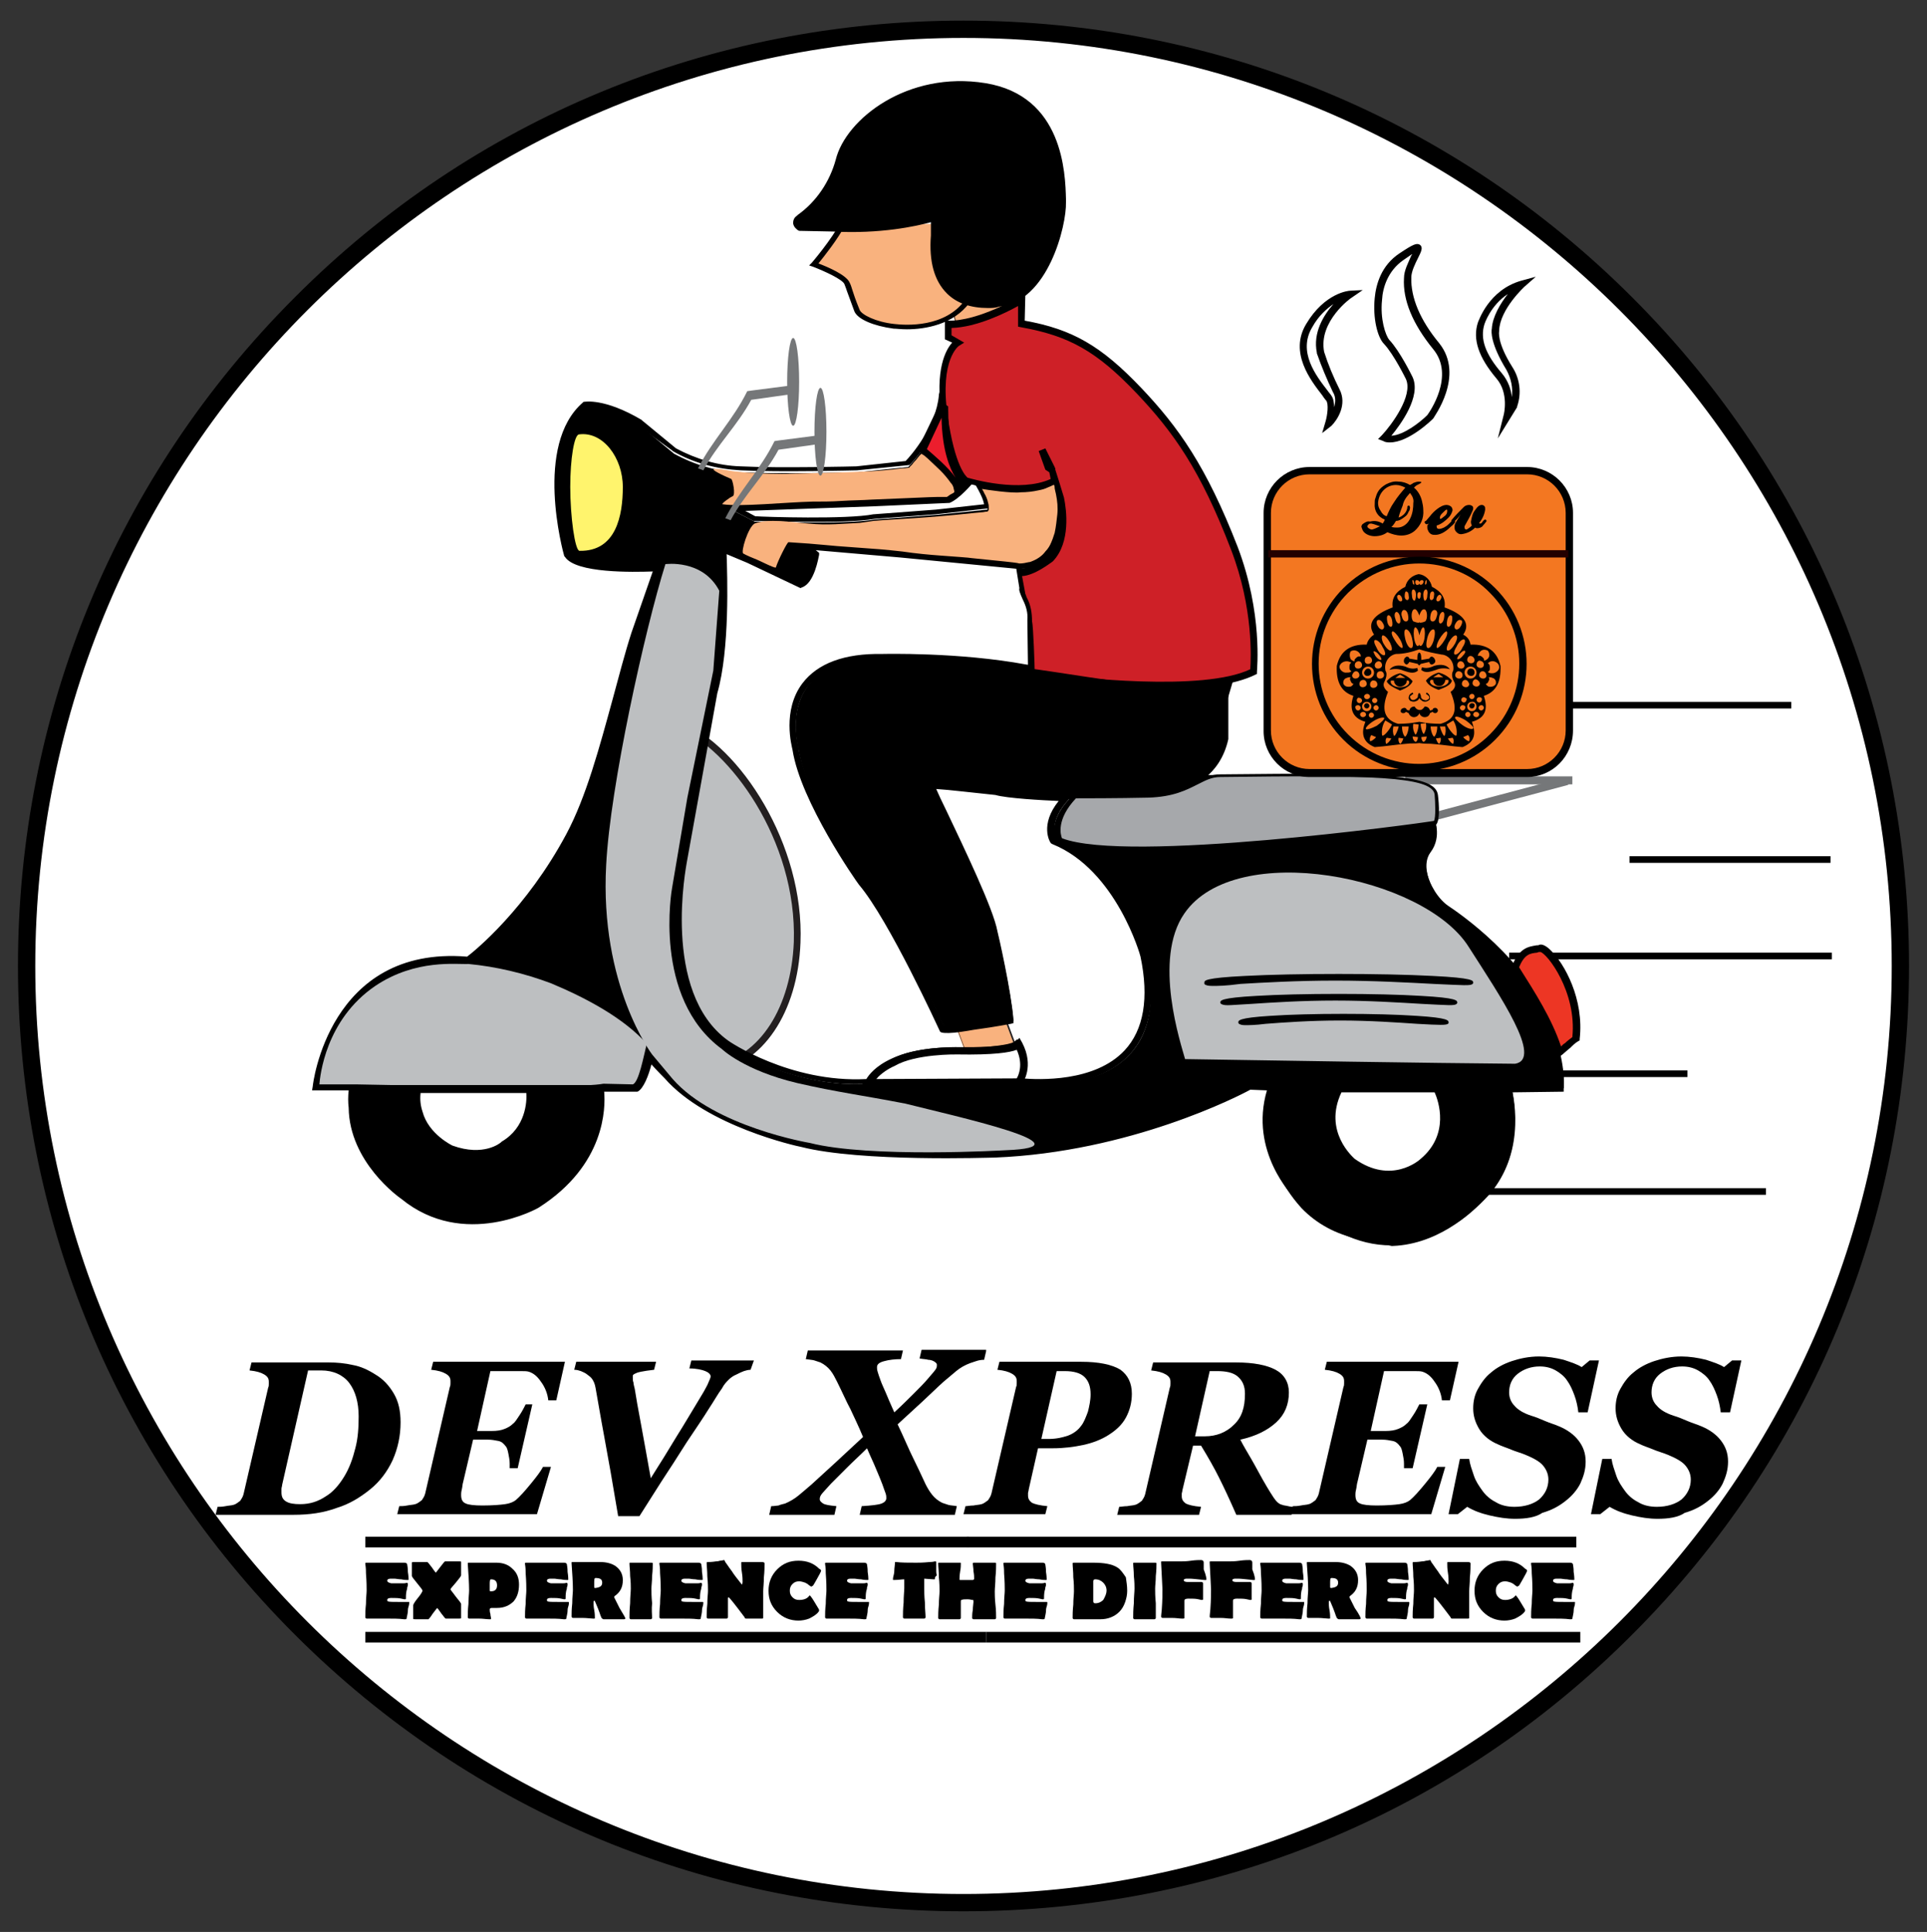 <?xml version="1.0" encoding="utf-8"?>
<!-- Generator: Adobe Illustrator 24.1.1, SVG Export Plug-In . SVG Version: 6.00 Build 0)  -->
<svg version="1.1" id="Layer_1" xmlns="http://www.w3.org/2000/svg" xmlns:xlink="http://www.w3.org/1999/xlink" x="0px" y="0px"
	 viewBox="0 0 289.6 290.4" style="enable-background:new 0 0 289.6 290.4;" xml:space="preserve">
<rect x="0" y="0" width="289.6" height="290.4" fill="#333333" stroke="none"/>
<style type="text/css">
	.st0{fill:#FFFFFF;stroke:#231F20;stroke-width:3;stroke-miterlimit:10;}
	.st1{fill:#FFFFFF;}
	.st2{fill:#757779;}
	.st3{fill:#BDBFC1;}
	.st4{fill:#231F20;}
	.st5{fill:#F9B27E;}
	.st6{fill:none;stroke:#FFFFFF;stroke-miterlimit:10;}
	.st7{enable-background:new    ;}
	.st8{fill:#FFFFFF;stroke:#FFFFFF;stroke-width:3;stroke-miterlimit:10;}
	.st9{fill:#CE2027;}
	.st10{fill:#EC1E2D;}
	.st11{fill:#A6A8AB;}
	.st12{fill:#FFF46D;}
	.st13{fill:#F37721;}
	.st14{fill:#230000;}
	.st15{fill:#FFFFFF;stroke:#231F20;stroke-width:3;stroke-linecap:round;stroke-miterlimit:10;}
	.st16{clip-path:url(#SVGID_2_);}
	.st17{fill-rule:evenodd;clip-rule:evenodd;}
	.st18{clip-path:url(#SVGID_4_);}
	.st19{fill-rule:evenodd;clip-rule:evenodd;fill:#BDBFC1;}
	.st20{fill:#ED3624;}
</style>
<g>
	<path class="st0" d="M-133.7-199.3"/>
</g>
<g>
	<g>
		<g>
			<circle class="st1" cx="144.8" cy="145.2" r="140.8"/>
		</g>
		<g>
			<path d="M144.8,287.3c-38,0-73.7-14.8-100.5-41.6C17.5,218.9,2.7,183.2,2.7,145.2S17.5,71.5,44.3,44.7
				C71.1,17.8,106.8,3.1,144.8,3.1s73.7,14.8,100.5,41.6c26.8,26.8,41.6,62.5,41.6,100.5s-14.8,73.7-41.6,100.5
				C218.5,272.6,182.8,287.3,144.8,287.3z M144.8,5.7C67.9,5.7,5.3,68.3,5.3,145.2c0,76.9,62.6,139.5,139.5,139.5
				c76.9,0,139.5-62.6,139.5-139.5C284.3,68.3,221.7,5.7,144.8,5.7z"/>
		</g>
	</g>
	<g>
		<rect x="211.2" y="116.7" class="st2" width="25.1" height="1.2"/>
	</g>
	<g>
		
			<rect x="210.1" y="120.1" transform="matrix(0.966 -0.257 0.257 0.966 -23.55 61.48)" class="st2" width="26" height="1.2"/>
	</g>
	<g>
		<rect x="216.9" y="178.6" width="48.5" height="1"/>
	</g>
	<g>
		<rect x="205.1" y="160.9" width="48.5" height="1"/>
	</g>
	<g>
		<rect x="226.8" y="143.2" width="48.5" height="1"/>
	</g>
	<g>
		<rect x="244.9" y="128.7" width="30.2" height="1"/>
	</g>
	<g>
		<rect x="220.7" y="105.5" width="48.5" height="1"/>
	</g>
	<g>
		<path class="st3" d="M94,109.8c-3.7,5.9,1.5,25.8,13.1,50.9c7.3-1.1,12.4-8.8,12.8-18.9c0.5-15-9.4-29.4-17.7-32.7
			C100.1,108.2,96,106.6,94,109.8z"/>
		<path class="st4" d="M106.7,161.2l-0.2-0.4c-11.8-25.7-16.8-45.4-13-51.4l0,0c2.2-3.6,6.8-1.7,8.8-0.9c8.9,3.6,18.6,18.5,18,33.2
			c-0.4,10.5-5.7,18.4-13.2,19.5L106.7,161.2z M97.6,108.4c-1.2,0-2.4,0.4-3.1,1.6l0,0c-3.5,5.6,1.5,25.2,12.9,50
			c6.8-1.2,11.5-8.6,11.9-18.4c0.5-15.4-9.8-29.1-17.4-32.2C100.8,109.1,99.1,108.4,97.6,108.4z"/>
	</g>
	<g>
		<ellipse class="st1" cx="71.6" cy="167.5" rx="11.6" ry="10.4"/>
	</g>
	<g>
		<ellipse class="st1" cx="209" cy="167.5" rx="11.6" ry="10.4"/>
	</g>
	<g>
		<path class="st5" d="M143.8,41.8c-1.7,3.3-0.2,9.2,2.1,9.9c1.8,0.6,4.1-2.1,4.7-5.3c0.3-1.8,0.3-4.8-1.2-6.3
			C147.8,38.4,145,39.5,143.8,41.8z"/>
		<path class="st4" d="M146.5,51.9c-0.2,0-0.4,0-0.5-0.1c-0.8-0.3-1.6-1.2-2.1-2.5c-0.8-2-1.2-5.2,0-7.5c0.7-1.4,1.9-2.3,3.2-2.5
			c1-0.1,1.8,0.2,2.5,0.9c1.6,1.6,1.5,4.7,1.2,6.3c-0.4,2.2-1.6,4.2-3,5C147.3,51.7,146.9,51.9,146.5,51.9z M147.5,39.4
			c-0.1,0-0.3,0-0.4,0c-1.3,0.2-2.5,1.1-3.1,2.5l0,0c-1.2,2.2-0.8,5.4,0,7.4c0.5,1.3,1.3,2.2,2,2.4c0.5,0.2,1.1,0.1,1.7-0.3
			c1.4-0.8,2.5-2.8,2.9-4.9c0.3-1.6,0.4-4.6-1.2-6.2C148.9,39.6,148.2,39.4,147.5,39.4z"/>
	</g>
	<g>
		
			<rect x="144.1" y="148.1" transform="matrix(0.937 -0.35 0.35 0.937 -44.868 61.58)" class="st5" width="7.3" height="13.4"/>
		<path class="st4" d="M146.7,162.4L146.7,162.4l-4.7-12.7l0.1,0l6.9-2.6l0,0.1l4.7,12.6L146.7,162.4z M142.1,149.8l4.6,12.4
			l6.7-2.5l-4.6-12.4L142.1,149.8z"/>
	</g>
	<g>
		<path class="st6" d="M196.7,61.7"/>
	</g>
	<g>
		<path class="st1" d="M199.7,59.9c-1.3-1.8-5.7-6.4-3-10.9c2.7-4.5,6.1-4.8,6.1-4.8s-5.4,3.8-4.4,8.8c0.6,2,1.4,3.9,2.4,5.7
			c1.3,2.6-1.1,4.8-1.1,4.8S200.4,60.9,199.7,59.9z"/>
		<path d="M198.7,65.1l0.5-1.7c0.3-1,0.5-2.7,0.1-3.2c-0.2-0.2-0.4-0.5-0.6-0.8c-1.7-2.2-5-6.4-2.4-10.7c2.8-4.7,6.4-5,6.6-5
			l1.9-0.1l-1.6,1.1c-0.1,0-5.1,3.6-4.2,8.2c0.6,1.9,1.4,3.8,2.3,5.6c1.2,2.3-0.3,4.6-1.2,5.5L198.7,65.1z M200.4,45.7
			c-1,0.7-2.2,1.7-3.2,3.5c-2.2,3.7,0.6,7.3,2.3,9.5c0.2,0.3,0.5,0.6,0.6,0.8l0,0c0.3,0.4,0.4,1.1,0.4,1.7c0.2-0.7,0.3-1.5-0.2-2.3
			c-0.9-1.9-1.7-3.8-2.4-5.8l0-0.1C197.3,50,198.9,47.4,200.4,45.7z"/>
	</g>
	<g>
		<path class="st1" d="M208.1,65.8c0,0,5.2-5.6,3.7-9c0,0-1.8-3.8-3.4-5.5c-1.6-1.7-2.7-9.4,2.2-12.8c4.9-3.4,1,0.4,0.9,3.2
			s0.9,6.1,4.3,10.3c3.7,4.6-0.9,10.6-0.9,10.6S210.7,66.7,208.1,65.8z"/>
		<path d="M208.9,66.5c-0.3,0-0.7,0-1-0.2l-0.8-0.3l0.6-0.6c1.4-1.5,4.7-5.9,3.6-8.4c0,0-1.8-3.7-3.3-5.3c-1-1-1.7-3.9-1.4-6.9
			c0.2-2.1,1-4.9,3.7-6.7c2.1-1.4,2.6-1.6,3.1-1.3c0.5,0.4,0.2,1-0.3,2c-0.4,0.8-1,2-1,2.9c-0.1,3,1.3,6.4,4.2,9.9
			c3.9,4.9-0.9,11.2-0.9,11.3l-0.1,0.1C215.1,63.2,211.7,66.5,208.9,66.5z M212.2,38.2c-0.3,0.2-0.7,0.5-1.3,0.9
			c-2.3,1.6-3.1,4.1-3.2,6c-0.3,2.8,0.5,5.3,1.1,6c1.6,1.7,3.4,5.4,3.5,5.6c1.3,2.9-1.8,7.1-3.2,8.8c1.9-0.1,4.4-2.1,5.4-3.1
			c0.3-0.4,4.2-5.9,0.9-9.9c-3.1-3.8-4.6-7.4-4.4-10.7c0-1.2,0.7-2.4,1.1-3.4C212.2,38.3,212.2,38.3,212.2,38.2z"/>
	</g>
	<g>
		<path class="st1" d="M222.6,48.6c0,0,1.4-4.6,6.1-6c0,0-3.9,3.5-4,7c0,0-0.5,1.7,2.1,5.8c1,1.6,1.3,3.6,0.7,5.4l-1,1.6
			c0,0,0.9-3.4-1.2-5.9C223.2,54,221.8,51.3,222.6,48.6z"/>
		<path d="M225.1,65.9l0.9-3.6c0,0,0.8-3.2-1.1-5.4c-2.7-3.2-3.6-5.9-2.8-8.4c0.1-0.2,1.6-4.9,6.5-6.3l2.2-0.6l-1.7,1.5
			c0,0-3.7,3.4-3.8,6.6l0,0.1c0,0-0.4,1.6,2,5.4c1.1,1.7,1.4,3.9,0.7,5.9l0,0.1L225.1,65.9z M226.6,44.2c-2.6,1.7-3.5,4.5-3.5,4.5
			l0,0c-0.7,2.2,0.1,4.5,2.6,7.4c1,1.2,1.4,2.5,1.5,3.6c0.2-1.4-0.1-2.8-0.8-4.1c-2.4-3.9-2.3-5.8-2.2-6.2
			C224.3,47.6,225.5,45.6,226.6,44.2z"/>
	</g>
	<g>
		<path class="st5" d="M126.8,33.4c-1.5,2.8-4.5,6.3-4.5,6.3s4.5,1.6,5,2.8c0.5,1.2,0.5,1.5,1.5,4.1c0.9,2.3,12.2,4.8,16.6-1.5
			c3.3-4.7,0.5-10.9,0.3-11.3"/>
		<path d="M136.3,49.5c-0.9,0-1.6-0.1-2-0.1c-3-0.4-5.4-1.4-5.9-2.6c-0.6-1.7-0.9-2.4-1.1-3c-0.1-0.3-0.2-0.6-0.4-1.1
			c-0.3-0.7-2.9-1.9-4.7-2.6l-0.6-0.2l0.4-0.4c0,0,3-3.5,4.4-6.2l0.7,0.4c-1.2,2.3-3.3,4.9-4.1,5.9c1.3,0.5,4.2,1.7,4.7,2.9
			c0.2,0.4,0.3,0.8,0.4,1.1c0.2,0.6,0.4,1.3,1.1,3c0.3,0.7,2.4,1.8,5.2,2.1c1.7,0.2,7.7,0.6,10.7-3.7c3.2-4.6,0.4-10.7,0.2-10.9
			l0.7-0.3c0.1,0.3,3.1,6.8-0.3,11.7C143.3,48.8,139,49.5,136.3,49.5z"/>
	</g>
	<g>
		<path d="M159.4,30.5c-0.1-3.2,0.1-15.3-11.4-17.1s-20.3,5.4-21.6,10.9c-0.9,3.5-3,6.6-6,8.7c-0.6,0.6,0,1,0,1l4.8,0.1
			c9.4,0.5,15.6-1.7,15.6-1.7l-0.1,3.1c-0.6,6.9,2.6,10.6,9.4,9.9C156.9,44.7,159.6,33.8,159.4,30.5z"/>
		<path d="M148.5,46.3c-2.6,0-4.7-0.7-6.2-2.2c-1.9-1.9-2.7-4.8-2.4-8.7l0-2c-2.2,0.6-7.6,1.8-14.8,1.4l-5-0.1l-0.2-0.1
			c-0.1-0.1-0.6-0.4-0.7-1c0-0.3,0-0.8,0.6-1.2l0.1-0.1c2.8-2,4.8-5,5.7-8.3c1.5-6.1,10.8-13.4,22.5-11.5
			c11.7,1.9,12,13.6,12.1,17.4l0,0.5c0.1,3.5-2.7,15-10.1,15.7C149.6,46.3,149,46.3,148.5,46.3z M141.6,31.3l-0.1,4.2
			c-0.3,3.4,0.4,5.9,1.9,7.5c1.4,1.4,3.6,2,6.5,1.6c6.3-0.7,8.7-11.4,8.6-14.1l0-0.5c-0.1-3.9-0.4-14.2-10.7-15.9
			c-10.8-1.7-19.4,4.8-20.7,10.3c-0.9,3.5-2.9,6.5-5.7,8.7l3.7,0.1c9.1,0.5,15.3-1.6,15.3-1.6L141.6,31.3z M120.9,33.7L120.9,33.7
			L120.9,33.7z"/>
	</g>
	<g>
		<path d="M200.7,117.3l-20.7-0.1c1.5-1.1,2.1-4.4,2.1-4.4l3.1-10.5c-2.3,1.3-13,0.3-13,0.3c-0.8-0.1-17.6-2.1-17.6-2.1
			c-10.3-2-21.6-1.6-21.6-1.6c-17.1-0.2-13,13.7-13,13.7c1.2,7.8,9.9,20.1,9.9,20.1c4.6,5.5,12.2,22.1,12.2,22.1
			c1,0.3,4.6-0.4,4.6-0.4c3.7-0.5,5.6-0.9,5.6-0.9c-0.3-4.2-2.4-13.2-2.4-13.2c-0.9-4.8-9.8-22.1-9.5-22.1c0.3,0,9.8,1,9.8,1
			c2,0.5,10.5,0.9,10.5,0.9c-3.6,3.8-1.9,6.5-1.9,6.5c10,4,13.5,17.3,13.5,17.3c4.8,22.5-19.1,18.9-19.1,18.9
			c1.7-2.7-0.1-5.6-0.1-5.6c-1.1,0.8-6.5,1-6.5,1c-13.6-0.8-15.8,4.7-15.8,4.7c-11.9,0.8-21.4-5.8-21.4-5.8
			c-10.5-7.6-6.4-27.2-6.4-27.2l4.6-25.6c2.1-7.6,1.3-21.6,1.3-21.6l3.9,1.6l7.8,3.7c1.6-0.5,2.2-4.5,2.2-4.5l-1.7-1.3l14.5,1.2
			l16.5,1.6c7,1.1,7.4-5.8,7.4-5.8c1.1-5.2-2.3-12.1-2.3-12.1c2.9,4.3,3.6,11.2,3.6,11.2c-0.2,7.8-6.7,8.1-6.7,8.1
			c-0.1,0.8,0.7,2.7,0.7,2.7c1.8,2.7,1,6.8,1,6.8c20.1,3.3,32.4-0.7,32.4-0.7c-0.2-7.1-6.8-21.4-6.8-21.4c-8.2-15.8-18-20.4-18-20.4
			c-13.7-6.5-18.5-1.6-18.5-1.6c-5.3,7.1,0.7,19.2,0.7,19.2c3.3,4.2,2.8,5.6,2.8,5.6l-7.7,0.8l-9.3,0.7c-4.3,0.8-18,0.3-18,0.3
			l-3.5-1.8l21.5-0.7l11-0.5c1.4-0.6,3.3-2.8,3.3-2.8c-3.8-6.4-3.6-13.8-3.6-13.8l-0.3,1c-0.4,5.4-5.3,10.4-5.3,10.4l-7.7,0.8
			c0,0-11.4,0.3-17.5,0c-3.5-0.1-6.9-1.1-10-2.8l-5.2-4.3c-5.5-3.2-8.2-2.6-8.2-2.6c-7.2,6.2-2.6,22.5-2.6,22.5
			c1.7,2.7,13.5,1.9,13.5,1.9l-3.5,9.9c-3.2,10.1-5.4,22.2-9.8,30.4c-6.6,12.3-15.2,18.7-15.2,18.7c-20.7-1.8-22.8,19-22.8,19l5.5,0
			c-0.1,1-0.1,2.1,0,3.1c0.1,8.1,7.7,13.3,7.7,13.3c9.3,7.5,20.1,1.2,20.1,1.2c11.4-7.3,9.4-17.5,9.4-17.5h5.4c1.1-0.4,2-4.7,2-4.7
			c1,1.2,2.7,2.9,2.7,2.9c6.3,7.2,20.3,10.1,20.3,10.1c9,2.3,28.9,1.6,28.9,1.6c21.3-0.9,38.3-10.2,38.3-10.2l3.3,0.1
			c-3.1,9.3,3.7,16.1,3.7,16.1c12.1,12.4,23.1,6.1,29-0.3c5.9-6.4,3.4-15.7,3.4-15.7l7.8-0.1c0.2-4.3-1.9-9.3-1.9-9.3
			c-3-9.1-12.7-16-15.1-17.6c-2.4-1.6-4.8-6.2-3-8.6s0.5-5.2,0.5-5.2 M75.6,172.2c0,0-2.7,2.4-7.8,0.6c0,0-3.8-1.8-4.8-5.5
			c-0.3-1.1-0.4-2.2-0.3-3.4h16.9C79.5,163.9,80.3,169.5,75.6,172.2z M216,163.7c0,0,3.3,6.4-2.1,10.9c0,0-4.6,4.3-10.6,0
			c0,0-5.4-4.4-2-10.9H216z"/>
		<path d="M209.1,187.2c-5.1,0-10-2.4-14.7-7.3c-0.1-0.1-6.7-6.8-4-16l-2.5-0.1c-1.6,0.9-18.1,9.4-38.4,10.2
			c-0.8,0-20.1,0.7-29.1-1.6c-0.6-0.1-14.2-3.1-20.5-10.3c0,0-1.1-1.1-2-2.1c-0.4,1.6-1.2,3.7-2.1,4.1l-0.1,0h-4.9
			c0.2,2.4,0.2,11-9.8,17.4c-0.1,0.1-11.3,6.4-20.7-1.3c-0.3-0.2-7.8-5.5-7.9-13.7c-0.1-0.8-0.1-1.7,0-2.6l-5.5,0l0.1-0.6
			c0-0.2,2.4-21.2,23.2-19.5c1.2-0.9,8.9-7.2,14.9-18.4c3-5.6,5-13.1,7-20.4c0.9-3.3,1.8-6.8,2.8-9.9l3.2-9.2
			c-2.9,0.1-11.6,0.3-13.2-2.2l-0.1-0.1c-0.2-0.7-4.6-16.7,2.8-23.1l0.1-0.1l0.1,0c0.1,0,3-0.6,8.6,2.7l0.1,0.1l5.1,4.2
			c3,1.6,6.3,2.6,9.7,2.7c6,0.3,17.3,0,17.4,0l7.4-0.8c0.8-0.8,4.6-5.2,5-9.9l0-0.1l1.4-4.9l0,0.4c0.4-1.3,0.9-2.5,1.8-3.6l0-0.1
			c0.2-0.2,5.3-5,19.1,1.5c0.4,0.2,10.1,4.8,18.2,20.6c0.3,0.6,6.6,14.5,6.9,21.6l0,0.4l-0.4,0.1c-0.1,0-12.7,3.9-32.7,0.7l-0.5-0.1
			l0.1-0.5c0,0,0.8-3.9-0.9-6.4l0-0.1c-0.1-0.3-0.8-2.1-0.7-2.9l0.1-0.4l0.4,0c0.2,0,6-0.4,6.2-7.5c0-0.1,0-0.3-0.1-0.7
			c0,0.6-0.1,1.1-0.2,1.7c0,0.4-0.3,3.4-2.5,5.1c-1.4,1.1-3.3,1.5-5.5,1.2l-16.5-1.6l-12.7-1.1l0.5,0.4l0,0.3
			c-0.1,0.4-0.7,4.3-2.6,4.9l-0.2,0.1l-8-3.8l-3.1-1.3c0.1,3.2,0.5,14.3-1.4,20.9l-4.6,25.5c0,0.2-3.9,19.4,6.2,26.7
			c0.1,0.1,9.3,6.4,20.8,5.8c0.7-1.2,4-5.4,16.1-4.7c2-0.1,5.4-0.4,6.1-0.9l0.5-0.4l0.3,0.5c0.1,0.1,1.6,2.7,0.4,5.4
			c2.5,0.2,10.9,0.6,15.4-4.2c2.9-3.1,3.7-7.9,2.4-14.1c0-0.1-3.6-13-13.2-16.9l-0.2-0.1l-0.1-0.1c-0.1-0.1-1.7-2.7,1.2-6.3
			c-2.4-0.1-7.8-0.4-9.5-0.9c-3-0.3-7.1-0.8-8.9-0.9c0.3,0.7,0.9,2,1.5,3.2c2.6,5.5,7.1,14.8,7.7,18.2c0.1,0.3,2.1,9.1,2.4,13.3
			l0,0.5l-0.4,0.1c-0.1,0-1.9,0.4-5.6,0.9c-0.6,0.1-3.7,0.7-4.8,0.4l-0.2-0.1l-0.1-0.2c-0.1-0.2-7.6-16.6-12.1-21.9
			c-0.4-0.5-8.8-12.5-10-20.3c-0.1-0.5-1.6-5.9,1.5-10c2.3-3,6.3-4.5,12-4.4c0.1,0,11.5-0.3,21.7,1.6c0.7,0.1,16.8,2,17.6,2.1
			c2.9,0.3,10.9,0.8,12.6-0.3l1.2-0.7l-3.5,11.8c-0.1,0.3-0.4,2.3-1.4,3.7l19.5,0.1l0,1.1l-22.4-0.1l1.4-1c1.1-0.8,1.7-3.2,1.9-4
			l0-0.1l2.8-9.5c-3.4,0.8-11.2,0.1-12.2,0c-0.8-0.1-17.5-2.1-17.6-2.1c-10.2-1.9-21.4-1.6-21.6-1.6c-5.4-0.1-9.1,1.3-11.2,3.9
			c-2.9,3.8-1.4,9.1-1.4,9.1l0,0.1c1.2,7.6,9.7,19.8,9.8,19.9c4.3,5.2,11.1,19.7,12.1,21.9c0.9,0.1,2.9-0.2,4.1-0.5
			c2.6-0.4,4.3-0.7,5.1-0.8c-0.4-4.3-2.4-12.6-2.4-12.7c-0.6-3.3-5.2-12.8-7.6-18c-2-4.3-2-4.3-1.8-4.6l0.2-0.2l0.3,0
			c0.3,0,7.6,0.8,9.9,1l0.1,0c2,0.5,10.3,0.9,10.4,0.9l1.2,0.1l-0.8,0.8c-2.8,3-2.1,5.2-1.9,5.7c10,4.1,13.5,17,13.7,17.5
			c1.4,6.6,0.5,11.7-2.6,15.1c-5.7,6.1-16.6,4.5-17.1,4.4l-0.8-0.1l0.4-0.7c1.1-1.8,0.5-3.7,0.2-4.6c-1.7,0.7-5.4,0.8-6.2,0.8
			c-13-0.8-15.3,4.3-15.3,4.3l-0.1,0.3l-0.3,0c-11.9,0.8-21.6-5.9-21.7-5.9c-10.6-7.7-6.8-26.9-6.6-27.7l4.6-25.6
			c2-7.5,1.3-21.3,1.3-21.4l0-0.8l4.7,1.9l7.6,3.6c0.7-0.5,1.4-2.3,1.6-3.7l-2.9-2.2l16.3,1.4l16.5,1.6c2,0.3,3.5,0,4.7-0.9
			c1.9-1.6,2.1-4.4,2.1-4.4l0-0.1c1-5-2.2-11.7-2.2-11.8l0.9-0.5c3,4.3,3.7,11.1,3.7,11.4l0,0l0,0c-0.1,6.8-5.1,8.2-6.7,8.5
			c0.1,0.5,0.4,1.4,0.6,1.9c1.5,2.3,1.3,5.3,1.1,6.6c17.5,2.8,29.1,0,31.3-0.6c-0.5-7-6.7-20.6-6.7-20.8
			c-8-15.5-17.6-20.1-17.7-20.1c-12.6-6-17.5-2.1-17.9-1.8c-4.8,6.5,0.4,17.8,0.8,18.6c3.2,4.2,2.9,5.8,2.8,6l-0.1,0.3l-8,0.9
			l-9.3,0.7c-4.4,0.8-17.6,0.3-18.1,0.3l-0.1,0l-5.4-2.8l23.5-0.8l10.9-0.4c0.9-0.4,2.1-1.6,2.8-2.4c-2.1-3.6-2.9-7.4-3.3-10.1
			c-1.4,4.4-4.7,7.8-4.9,8l-0.1,0.1l-7.9,0.8c-0.2,0-11.5,0.3-17.5,0c-3.6-0.2-7.1-1.1-10.2-2.9l-0.1-0.1L95.9,64
			c-4.6-2.6-7.1-2.6-7.7-2.5c-6.5,5.8-2.7,20.6-2.3,21.8c1.2,1.7,8.6,1.9,13,1.6l0.8-0.1l-3.8,10.7c-1,3.1-1.9,6.6-2.8,9.9
			c-2,7.4-4,15-7.1,20.6c-6.6,12.3-15.3,18.8-15.4,18.8l-0.2,0.1l-0.2,0c-18.3-1.6-21.7,14.6-22.2,18l5.4,0l-0.1,0.6
			c-0.1,1-0.1,2,0,3c0.1,7.7,7.4,12.8,7.4,12.9c8.9,7.2,19.4,1.3,19.5,1.2c10.9-7,9.3-16.5,9.2-16.9l-0.1-0.6l5.9,0
			c0.4-0.3,1.2-2.3,1.6-4.3l0.2-1.1l0.7,0.9c0.9,1.2,2.6,2.9,2.6,2.9c6.1,7,19.9,10,20,10c8.9,2.3,28.6,1.6,28.8,1.6
			c21-0.9,37.9-10.1,38-10.2l0.1-0.1l4.2,0.2l-0.2,0.7c-2.9,8.9,3.5,15.5,3.6,15.6c4.5,4.7,9.3,7,14.1,6.9
			c6.6-0.1,11.7-4.6,14.1-7.2c5.6-6.1,3.3-15.1,3.3-15.2l-0.2-0.7l8-0.2c0-4-1.9-8.5-1.9-8.6c-3.2-9.5-13.8-16.6-15-17.3
			c-1.8-1.2-3.4-3.6-3.8-5.9c-0.3-1.4-0.1-2.6,0.6-3.5c1.5-2.1,0.5-4.7,0.4-4.7l1-0.4c0.1,0.1,1.3,3.1-0.6,5.8
			c-0.6,0.8-0.6,1.9-0.4,2.7c0.4,2,1.8,4.2,3.3,5.2c1.2,0.8,12.1,8.1,15.4,17.9c0.1,0.2,2.2,5.1,1.9,9.5l0,0.5l-7.7,0.1
			c0.4,2.3,1.4,10-3.7,15.6c-2.6,2.8-7.9,7.5-14.9,7.5C209.2,187.2,209.1,187.2,209.1,187.2z M113.5,77.6c1.3,0.1,13.8,0.5,17.8-0.3
			l0.1,0l9.3-0.7l7.2-0.8c-0.1-0.5-0.4-1.5-1.6-3.4l-0.1,0.2c-0.1,0.1-2,2.4-3.5,3l-0.1,0l-11.1,0.5l-19.5,0.7L113.5,77.6z
			 M208.6,177c-1.7,0-3.6-0.5-5.7-2c-0.1-0.1-5.7-4.8-2.2-11.6l0.1-0.3h15.4l0.1,0.3c0,0.1,3.4,6.9-2.3,11.6
			C214.2,175.1,212,177,208.6,177z M201.6,164.2c-2.8,5.9,1.8,9.8,2,10c5.5,3.9,9.7,0.2,9.9,0c4.4-3.7,2.7-8.7,2.1-10H201.6z
			 M71.5,174c-1.1,0-2.4-0.2-3.9-0.7c-0.2-0.1-4.1-2-5.1-5.8c-0.3-1.2-0.4-2.4-0.3-3.6l0.1-0.5H80l0.1,0.5c0,0.1,0.8,5.9-4.2,8.8
			C75.6,172.9,74.1,174,71.5,174z M63.2,164.4c-0.1,0.9,0,1.8,0.3,2.7c0.9,3.4,4.5,5.1,4.5,5.1c4.7,1.7,7.2-0.4,7.3-0.5l0.1-0.1
			c3.6-2.1,3.8-6,3.7-7.3H63.2z"/>
	</g>
	<g>
		<path class="st3" d="M70.4,144.9c-1.7,0.1-7.9-0.8-14,3.3c-7.5,5.1-8.3,13.6-8.4,14.8l5.5,0c6.5,0.1,32.2,0.8,37.2-0.1l4.4,0.1
			c0.9-0.3,1.6-4.1,2.1-6.1c-3.4-3.8-8.9-6.8-14.4-9.1C78.8,146.3,74.6,145.3,70.4,144.9z"/>
	</g>
	<g class="st7">
		<g>
			<path d="M61.5,240.9c0,0.1,0,0.3-0.1,0.6c-0.1,0.3-0.1,0.5-0.1,0.6c0,0.3-0.1,0.7-0.2,1.2c0,0.1-0.1,0.1-0.2,0.1c0,0-0.1,0-0.2,0
				c-0.7-0.1-1.7-0.1-2.8-0.1c-0.3,0-0.8,0-1.4,0c-0.6,0-1.1,0-1.4,0c-0.1,0-0.2-0.1-0.2-0.2c0-0.5,0-1.1,0.1-2c0-0.9,0.1-1.6,0.1-2
				c0-0.5,0-1.3-0.1-2.6c0-0.3,0-0.8-0.1-1.4l0-0.1c0-0.1,0-0.1,0.2-0.1c0.3,0,0.8,0,1.4,0c0.6,0,1.1,0,1.4,0c0.3,0,0.8,0,1.4,0
				c0.6,0,1.1,0,1.5,0c0.2,0,0.4,0.1,0.4,0.3c0,0.1,0.1,0.4,0.1,1.1c0.1,0.6,0.1,1,0.1,1.1c0,0.1,0,0.1-0.1,0.1c-0.2,0-0.5,0-1-0.1
				c-0.4,0-0.8-0.1-1-0.1c-0.4,0-0.6,0-0.6,0c-0.3,0-0.5,0.1-0.5,0.3c0,0.2,0.2,0.3,0.6,0.4c0.1,0,0.4,0,0.8,0c0.3,0,0.7,0,1,0
				c0.4,0,0.6-0.1,0.5-0.1c0.1,0,0.2,0.1,0.2,0.2c0,0.1,0,0.3-0.1,0.5c0,0.3-0.1,0.5-0.1,0.5c-0.1,0.5-0.1,0.9-0.1,1.2
				c0,0.1-0.1,0.1-0.2,0.1c0,0-0.1,0-0.5-0.1c-0.4-0.1-0.9-0.1-1.5-0.1c-0.4,0-0.6,0.1-0.6,0.3c0,0.1,0,0.2,0.1,0.2
				c0.1,0.1,0.7,0.1,1.8,0.1c0.1,0,0.4,0,0.7,0c0.3,0,0.5,0,0.7,0C61.5,240.8,61.5,240.8,61.5,240.9z"/>
		</g>
		<g>
			<path d="M69.3,243.2c0,0.1-0.1,0.1-0.3,0.1h-2c-0.1,0-0.3-0.3-0.7-0.8c-0.4-0.6-0.6-0.8-0.6-0.8c-0.1,0.1-0.3,0.4-0.7,0.9
				c-0.3,0.5-0.6,0.8-0.6,0.8h-2c-0.2,0-0.3,0-0.3-0.1v-2c0-0.1,0.2-0.5,0.7-1.1c0.5-0.6,0.7-1,0.7-1.1c0-0.1-0.3-0.5-0.8-1.1
				c-0.5-0.6-0.8-1-0.8-1.1c0-0.1,0-0.3,0-0.5c0-0.2,0-0.4,0-0.5c0-0.1,0-0.3,0-0.5c0-0.2,0-0.4,0-0.5c0-0.1,0.1-0.1,0.3-0.1
				c0.1,0,0.3,0,0.5,0c0.2,0,0.4,0,0.5,0c0.1,0,0.3,0,0.5,0c0.2,0,0.4,0,0.5,0c0.1,0,0.3,0.3,0.7,0.8c0.4,0.6,0.6,0.8,0.6,0.8
				c0.1-0.1,0.3-0.4,0.7-0.9c0.4-0.5,0.6-0.8,0.7-0.8H69c0.2,0,0.3,0,0.3,0.1c0,0.1,0,0.3,0,0.5c0,0.2,0,0.4,0,0.5
				c0,0.1,0,0.3,0,0.5c0,0.2,0,0.4,0,0.5c0,0.1-0.3,0.5-0.8,1.1c-0.5,0.6-0.8,0.9-0.8,1c0,0.1,0.3,0.4,0.8,1.1
				c0.5,0.6,0.8,1,0.8,1.1V243.2z"/>
		</g>
		<g>
			<path d="M78,238.2c0,1.1-0.3,1.9-0.8,2.5c-0.6,0.6-1.4,1-2.5,1c-0.1,0-0.2,0-0.4,0c-0.2,0-0.3,0-0.4,0c-0.2,0-0.3,0.1-0.3,0.2
				c0,0.2,0,0.4,0.1,0.7c0,0.3,0.1,0.5,0.1,0.7c0,0.1,0,0.1-0.1,0.1c0,0-0.1,0-0.2,0c-0.4,0-0.9-0.1-1.6-0.1c-0.2,0-0.4,0-0.7,0
				c-0.3,0-0.5,0-0.7,0c-0.1,0-0.2-0.1-0.2-0.2c0-0.5,0-1.1,0.1-2c0-0.9,0.1-1.6,0.1-2c0-1.2-0.1-2.5-0.2-4l0-0.1
				c0-0.1,0-0.1,0.1-0.1c0.3,0,0.6,0,1.1,0c0.5,0,0.9,0,1.1,0c0.2,0,0.5,0,1,0c0.4,0,0.7,0,1,0c1,0,1.8,0.3,2.4,0.9
				C77.7,236.4,78,237.2,78,238.2z M74.7,238.3c0-0.6-0.3-0.9-0.9-0.9c-0.2,0-0.2,0.3-0.2,0.9c0,0.1,0,0.2,0,0.4c0,0.2,0,0.3,0,0.4
				c0,0.1,0.1,0.1,0.2,0.1C74.4,239.2,74.7,238.9,74.7,238.3z"/>
		</g>
		<g>
			<path d="M85.5,240.9c0,0.1,0,0.3-0.1,0.6c-0.1,0.3-0.1,0.5-0.1,0.6c0,0.3-0.1,0.7-0.2,1.2c0,0.1-0.1,0.1-0.2,0.1c0,0-0.1,0-0.2,0
				c-0.7-0.1-1.7-0.1-2.8-0.1c-0.3,0-0.8,0-1.4,0c-0.6,0-1.1,0-1.4,0c-0.1,0-0.2-0.1-0.2-0.2c0-0.5,0-1.1,0.1-2c0-0.9,0.1-1.6,0.1-2
				c0-0.5,0-1.3-0.1-2.6c0-0.3,0-0.8-0.1-1.4l0-0.1c0-0.1,0-0.1,0.2-0.1c0.3,0,0.8,0,1.4,0c0.6,0,1.1,0,1.4,0c0.3,0,0.8,0,1.4,0
				c0.6,0,1.1,0,1.5,0c0.2,0,0.4,0.1,0.4,0.3c0,0.1,0.1,0.4,0.1,1.1c0.1,0.6,0.1,1,0.1,1.1c0,0.1,0,0.1-0.1,0.1c-0.2,0-0.5,0-1-0.1
				c-0.4,0-0.8-0.1-1-0.1c-0.4,0-0.6,0-0.6,0c-0.3,0-0.5,0.1-0.5,0.3c0,0.2,0.2,0.3,0.6,0.4c0.1,0,0.4,0,0.8,0c0.3,0,0.7,0,1,0
				c0.4,0,0.6-0.1,0.5-0.1c0.1,0,0.2,0.1,0.2,0.2c0,0.1,0,0.3-0.1,0.5c0,0.3-0.1,0.5-0.1,0.5c-0.1,0.5-0.1,0.9-0.1,1.2
				c0,0.1-0.1,0.1-0.2,0.1c0,0-0.1,0-0.5-0.1c-0.4-0.1-0.9-0.1-1.5-0.1c-0.4,0-0.6,0.1-0.6,0.3c0,0.1,0,0.2,0.1,0.2
				c0.1,0.1,0.7,0.1,1.8,0.1c0.1,0,0.4,0,0.7,0c0.3,0,0.5,0,0.7,0C85.4,240.8,85.5,240.8,85.5,240.9z"/>
		</g>
		<g>
			<path d="M94,243.3c0,0-0.1,0.1-0.2,0.1c-0.2,0-0.4,0-0.8,0s-0.6,0-0.8,0c-0.2,0-0.4,0-0.8,0c-0.3,0-0.6,0-0.7,0
				c-0.1,0-0.2-0.1-0.3-0.2c-0.1-0.2-0.2-0.5-0.3-0.8c-0.1-0.3-0.3-0.8-0.6-1.5c-0.1-0.2-0.1-0.3-0.2-0.3c0,0-0.1,0.1-0.1,0.2
				c0,0.3,0,0.7,0.1,1.2c0.1,0.5,0.1,1,0.1,1.2c0,0.1,0,0.1-0.1,0.1c0,0-0.1,0-0.2,0c-0.3,0-0.9-0.1-1.6-0.1c-0.2,0-0.4,0-0.7,0
				c-0.3,0-0.5,0-0.7,0c-0.1,0-0.2-0.1-0.2-0.2c0-0.5,0-1.1,0.1-2c0-0.9,0.1-1.6,0.1-2c0-1.2-0.1-2.5-0.2-4l0-0.1
				c0-0.1,0-0.1,0.1-0.1c0,0,0.1,0,0.2,0c0.4,0,1.1,0,2,0c0.9,0,1.6,0,2,0c0.9,0,1.7,0.2,2.3,0.6c0.7,0.5,1.1,1.2,1.1,2.1
				c0,0.6-0.1,1-0.3,1.4c-0.2,0.4-0.5,0.7-0.9,1c-0.1,0.1-0.1,0.1-0.1,0.2c0,0,0.3,0.6,0.8,1.6C93.7,242.7,94,243.2,94,243.3z
				 M90.5,237.9c0-0.5-0.3-0.7-1-0.7c-0.2,0-0.2,0.3-0.2,0.8c0,0.1,0,0.2,0,0.3c0,0.1,0,0.2,0,0.3c0,0.1,0.1,0.1,0.2,0.1
				C90.2,238.6,90.5,238.4,90.5,237.9z"/>
		</g>
		<g>
			<path d="M98,243.2c0,0.1-0.1,0.2-0.2,0.2c-0.2,0-0.4,0-0.8,0s-0.6,0-0.8,0c-0.2,0-0.4,0-0.7,0c-0.3,0-0.6,0-0.7,0
				c-0.1,0-0.2-0.1-0.2-0.2c0-0.5,0-1.2,0.1-2.2c0-1,0.1-1.7,0.1-2.2c0-0.4,0-1-0.1-1.9c0-0.8-0.1-1.4-0.1-1.9c0-0.1,0-0.1,0.1-0.1
				c0.2,0,0.4,0,0.8,0c0.4,0,0.6,0,0.8,0c0.2,0,0.4,0,0.8,0c0.3,0,0.6,0,0.8,0c0.1,0,0.2,0,0.2,0.1c0,0.4,0,1-0.1,1.9
				c0,0.8-0.1,1.4-0.1,1.9c0,0.5,0,1.2,0.1,2.2C97.9,241.9,98,242.7,98,243.2z"/>
		</g>
		<g>
			<path d="M105.7,240.9c0,0.1,0,0.3-0.1,0.6c-0.1,0.3-0.1,0.5-0.1,0.6c0,0.3-0.1,0.7-0.2,1.2c0,0.1-0.1,0.1-0.2,0.1
				c0,0-0.1,0-0.2,0c-0.7-0.1-1.7-0.1-2.8-0.1c-0.3,0-0.8,0-1.4,0c-0.6,0-1.1,0-1.4,0c-0.1,0-0.2-0.1-0.2-0.2c0-0.5,0-1.1,0.1-2
				c0-0.9,0.1-1.6,0.1-2c0-0.5,0-1.3-0.1-2.6c0-0.3,0-0.8-0.1-1.4l0-0.1c0-0.1,0-0.1,0.2-0.1c0.3,0,0.8,0,1.4,0c0.6,0,1.1,0,1.4,0
				c0.3,0,0.8,0,1.4,0c0.6,0,1.1,0,1.5,0c0.2,0,0.4,0.1,0.4,0.3c0,0.1,0.1,0.4,0.1,1.1c0.1,0.6,0.1,1,0.1,1.1c0,0.1,0,0.1-0.1,0.1
				c-0.2,0-0.5,0-1-0.1c-0.4,0-0.8-0.1-1-0.1c-0.4,0-0.6,0-0.6,0c-0.3,0-0.5,0.1-0.5,0.3c0,0.2,0.2,0.3,0.6,0.4c0.1,0,0.4,0,0.8,0
				c0.3,0,0.7,0,1,0c0.4,0,0.6-0.1,0.5-0.1c0.1,0,0.2,0.1,0.2,0.2c0,0.1,0,0.3-0.1,0.5c0,0.3-0.1,0.5-0.1,0.5
				c-0.1,0.5-0.1,0.9-0.1,1.2c0,0.1-0.1,0.1-0.2,0.1c0,0-0.1,0-0.5-0.1c-0.4-0.1-0.9-0.1-1.5-0.1c-0.4,0-0.6,0.1-0.6,0.3
				c0,0.1,0,0.2,0.1,0.2c0.1,0.1,0.7,0.1,1.8,0.1c0.1,0,0.4,0,0.7,0c0.3,0,0.5,0,0.7,0C105.6,240.8,105.7,240.8,105.7,240.9z"/>
		</g>
		<g>
			<path d="M114.9,235c0,0.5,0,1.2-0.1,2.1c0,0.9-0.1,1.6-0.1,2.1l0,4c0,0.1-0.1,0.1-0.2,0.1c-0.1,0-0.3,0-0.6,0s-0.5,0-0.6,0
				c-0.1,0-0.3,0-0.6,0c-0.3,0-0.5,0-0.6,0c-0.1,0-0.2-0.1-0.2-0.2c-1.5-2-2.3-3-2.4-3c-0.1,0-0.1,0.1-0.1,0.2c0,0.3,0,0.8,0,1.4
				c0,0.6,0,1.1,0,1.4c0,0.1-0.1,0.2-0.2,0.2c-0.1,0-0.4,0-0.7,0c-0.3,0-0.5,0-0.7,0c-0.2,0-0.4,0-0.7,0c-0.3,0-0.6,0-0.7,0
				c-0.1,0-0.2-0.1-0.2-0.2c0-0.4,0-1.1,0.1-2c0-0.9,0.1-1.5,0.1-2c0-0.5,0-1.1-0.1-2.1c0-0.9-0.1-1.6-0.1-2.1
				c0-0.1,0.1-0.1,0.2-0.1c0.2,0,0.6,0,1.2-0.1c0.1,0,0.3,0,0.6-0.1c0.3,0,0.5-0.1,0.6-0.1c0.1,0,0.1,0.1,0.2,0.3
				c0.1,0.1,0.4,0.6,1,1.4c0.3,0.5,0.8,1.1,1.5,2c0,0,0.1-0.2,0.1-0.4c0-0.3,0-0.8-0.1-1.4c-0.1-0.6-0.1-1.1-0.1-1.4
				c0-0.2,0-0.2,0.1-0.2c0.2,0,0.4,0,0.7,0c0.3,0,0.6,0,0.7,0c0.2,0,0.4,0,0.8,0c0.3,0,0.6,0,0.8,0
				C114.8,234.8,114.9,234.9,114.9,235z"/>
		</g>
		<g>
			<path d="M123.4,236.1c0,0.1-0.2,0.5-0.6,1.2c-0.4,0.7-0.6,1.1-0.7,1.1c-0.1,0-0.1,0.1-0.2,0.1c0,0-0.1-0.1-0.3-0.2
				c-0.2-0.2-0.4-0.3-0.6-0.4c-0.3-0.1-0.6-0.2-0.9-0.2c-0.4,0-0.7,0.1-1,0.4c-0.3,0.3-0.4,0.6-0.4,1c0,0.4,0.1,0.7,0.4,1
				c0.3,0.3,0.6,0.4,1,0.4c0.7,0,1.2-0.2,1.5-0.6c0.1-0.1,0.1-0.1,0.1-0.1c0,0,0.3,0.3,0.7,1c0.4,0.7,0.7,1.1,0.7,1.2
				c0,0.1,0,0.2-0.1,0.3c-0.3,0.4-0.8,0.7-1.4,1c-0.5,0.2-1.1,0.3-1.6,0.3c-1.2,0-2.3-0.4-3.2-1.3c-0.9-0.9-1.3-1.9-1.3-3.2
				c0-1.2,0.4-2.3,1.3-3.2c0.9-0.9,1.9-1.3,3.2-1.3c1.3,0,2.3,0.4,3.1,1.2C123.3,235.9,123.4,236,123.4,236.1z"/>
		</g>
		<g>
			<path d="M130.6,240.9c0,0.1,0,0.3-0.1,0.6c-0.1,0.3-0.1,0.5-0.1,0.6c0,0.3-0.1,0.7-0.2,1.2c0,0.1-0.1,0.1-0.2,0.1
				c0,0-0.1,0-0.2,0c-0.7-0.1-1.7-0.1-2.8-0.1c-0.3,0-0.8,0-1.4,0c-0.6,0-1.1,0-1.4,0c-0.1,0-0.2-0.1-0.2-0.2c0-0.5,0-1.1,0.1-2
				c0-0.9,0.1-1.6,0.1-2c0-0.5,0-1.3-0.1-2.6c0-0.3,0-0.8-0.1-1.4l0-0.1c0-0.1,0-0.1,0.2-0.1c0.3,0,0.8,0,1.4,0c0.6,0,1.1,0,1.4,0
				c0.3,0,0.8,0,1.4,0c0.6,0,1.1,0,1.5,0c0.2,0,0.4,0.1,0.4,0.3c0,0.1,0.1,0.4,0.1,1.1c0.1,0.6,0.1,1,0.1,1.1c0,0.1,0,0.1-0.1,0.1
				c-0.2,0-0.5,0-1-0.1c-0.4,0-0.8-0.1-1-0.1c-0.4,0-0.6,0-0.6,0c-0.3,0-0.5,0.1-0.5,0.3c0,0.2,0.2,0.3,0.6,0.4c0.1,0,0.4,0,0.8,0
				c0.3,0,0.7,0,1,0c0.4,0,0.6-0.1,0.5-0.1c0.1,0,0.2,0.1,0.2,0.2c0,0.1,0,0.3-0.1,0.5c0,0.3-0.1,0.5-0.1,0.5
				c-0.1,0.5-0.1,0.9-0.1,1.2c0,0.1-0.1,0.1-0.2,0.1c0,0-0.1,0-0.5-0.1c-0.4-0.1-0.9-0.1-1.5-0.1c-0.4,0-0.6,0.1-0.6,0.3
				c0,0.1,0,0.2,0.1,0.2c0.1,0.1,0.7,0.1,1.8,0.1c0.1,0,0.4,0,0.7,0c0.3,0,0.5,0,0.7,0C130.6,240.8,130.6,240.8,130.6,240.9z"/>
		</g>
		<g>
			<path d="M140.5,237.3c0,0.1,0,0.1-0.1,0.1c0.1,0-0.4,0-1.5-0.1c0,0.7,0,1.2,0,1.4c0,0.5,0,1.2,0.1,2.2c0,1,0.1,1.7,0.1,2.2
				c0,0.1-0.1,0.2-0.2,0.2c-0.2,0-0.4,0-0.8,0c-0.3,0-0.6,0-0.8,0c-0.2,0-0.4,0-0.7,0c-0.3,0-0.6,0-0.7,0c-0.1,0-0.2-0.1-0.2-0.2
				c0-0.5,0-1.2,0.1-2.2c0-1,0.1-1.7,0.1-2.2c0-0.2,0-0.6,0-1.3c-0.4,0-0.9,0.1-1.6,0.1c-0.1,0-0.1,0-0.1-0.1c0,0,0-0.3,0.1-0.6
				c0.1-0.4,0.1-0.6,0.1-0.7c0-0.4,0.1-0.8,0.1-1.3c0,0,0,0,0.1,0c0,0,0,0,0.1,0c0.8,0.1,1.8,0.1,3,0.1c0.4,0,1,0,2-0.1
				c0.5,0,0.8-0.1,0.8-0.1c0.1,0,0.2,0,0.2,0.1c0,0.1,0,0.4,0,0.7c0,0.3,0,0.5,0,0.7c0,0.1,0,0.3,0.1,0.6
				C140.5,237,140.5,237.2,140.5,237.3z"/>
		</g>
		<g>
			<path d="M149.7,243.2c0,0.1-0.1,0.2-0.2,0.2c-0.2,0-0.4,0-0.8,0s-0.6,0-0.8,0c-0.2,0-0.4,0-0.8,0c-0.3,0-0.6,0-0.8,0
				c-0.1,0-0.2-0.1-0.2-0.2c0-0.3,0-0.7,0.1-1.2c0-0.5,0.1-1,0.1-1.2c0-0.2,0-0.3-0.1-0.3c-0.2,0-0.4-0.1-0.8-0.1
				c-0.4,0-0.7,0-0.9,0.1c-0.1,0-0.1,0.1-0.1,0.3c0,0.3,0,0.7,0,1.2c0,0.5,0,1,0,1.2c0,0.1-0.1,0.2-0.2,0.2c-0.2,0-0.4,0-0.8,0
				c-0.3,0-0.6,0-0.8,0c-0.2,0-0.4,0-0.7,0c-0.3,0-0.6,0-0.7,0c-0.1,0-0.2-0.1-0.2-0.2c0-0.4,0-1.1,0.1-2c0-0.9,0.1-1.5,0.1-2
				c0-0.5,0-1.2-0.1-2.1c0-0.9-0.1-1.6-0.1-2.1c0-0.1,0-0.1,0.1-0.1c0.2,0,0.4,0,0.8,0c0.3,0,0.6,0,0.8,0c0.2,0,0.5,0,0.8,0
				c0.4,0,0.6,0,0.8,0c0.1,0,0.1,0,0.1,0.1c0,0.3,0,0.7-0.1,1.2c-0.1,0.6-0.1,1-0.1,1.2c0,0.1,0,0.1,0.1,0.1c0.2,0,0.5,0,1,0
				c0.4,0,0.7,0,0.9,0c0.1,0,0.2-0.1,0.2-0.2c0-0.3,0-0.6-0.1-1.1c0-0.5-0.1-0.9-0.1-1.1c0-0.1,0-0.2,0.1-0.2c0.2,0,0.4,0,0.8,0
				c0.3,0,0.6,0,0.8,0c0.2,0,0.4,0,0.8,0c0.3,0,0.6,0,0.8,0c0.1,0,0.2,0,0.2,0.1c0,0.5,0,1.2-0.1,2.1c0,0.9-0.1,1.6-0.1,2.1
				c0,0.4,0,1.1,0.1,2C149.7,242.1,149.7,242.7,149.7,243.2z"/>
		</g>
		<g>
			<path d="M157.4,240.9c0,0.1,0,0.3-0.1,0.6c-0.1,0.3-0.1,0.5-0.1,0.6c0,0.3-0.1,0.7-0.2,1.2c0,0.1-0.1,0.1-0.2,0.1
				c0,0-0.1,0-0.2,0c-0.7-0.1-1.7-0.1-2.8-0.1c-0.3,0-0.8,0-1.4,0c-0.6,0-1.1,0-1.4,0c-0.1,0-0.2-0.1-0.2-0.2c0-0.5,0-1.1,0.1-2
				c0-0.9,0.1-1.6,0.1-2c0-0.5,0-1.3-0.1-2.6c0-0.3,0-0.8-0.1-1.4l0-0.1c0-0.1,0-0.1,0.2-0.1c0.3,0,0.8,0,1.4,0c0.6,0,1.1,0,1.4,0
				c0.3,0,0.8,0,1.4,0c0.6,0,1.1,0,1.5,0c0.2,0,0.4,0.1,0.4,0.3c0,0.1,0.1,0.4,0.1,1.1c0.1,0.6,0.1,1,0.1,1.1c0,0.1,0,0.1-0.1,0.1
				c-0.2,0-0.5,0-1-0.1c-0.4,0-0.8-0.1-1-0.1c-0.4,0-0.6,0-0.6,0c-0.3,0-0.5,0.1-0.5,0.3c0,0.2,0.2,0.3,0.6,0.4c0.1,0,0.4,0,0.8,0
				c0.3,0,0.7,0,1,0c0.4,0,0.6-0.1,0.5-0.1c0.1,0,0.2,0.1,0.2,0.2c0,0.1,0,0.3-0.1,0.5c0,0.3-0.1,0.5-0.1,0.5
				c-0.1,0.5-0.1,0.9-0.1,1.2c0,0.1-0.1,0.1-0.2,0.1c0,0-0.1,0-0.5-0.1c-0.4-0.1-0.9-0.1-1.5-0.1c-0.4,0-0.6,0.1-0.6,0.3
				c0,0.1,0,0.2,0.1,0.2c0.1,0.1,0.7,0.1,1.8,0.1c0.1,0,0.4,0,0.7,0c0.3,0,0.5,0,0.7,0C157.3,240.8,157.4,240.8,157.4,240.9z"/>
		</g>
		<g>
			<path d="M169.4,239.1c0,0.6-0.1,1.1-0.3,1.7c-0.2,0.6-0.5,1.1-0.9,1.5c-0.7,0.7-1.7,1.1-2.8,1.1c-0.2,0-0.6,0-1.1,0
				c-0.5,0-0.8,0-1.1,0c-0.2,0-0.5,0-0.9,0c-0.4,0-0.7,0-0.9,0c-0.1,0-0.2-0.1-0.2-0.2c0-0.4,0-1.1,0.1-2c0-0.9,0.1-1.5,0.1-2
				c0-0.5,0-1.2-0.1-2.1c0-0.9-0.1-1.6-0.1-2.1c0-0.1,0.1-0.1,0.2-0.1h1.5c0.2,0,0.4,0,0.7,0c0.3,0,0.5,0,0.7,0
				c1.6,0,2.8,0.2,3.6,0.7c0.5,0.3,0.9,0.9,1.3,1.5C169.3,237.8,169.4,238.4,169.4,239.1z M166.3,239.1c0-0.5-0.2-0.9-0.5-1.2
				c-0.3-0.3-0.7-0.5-1.2-0.5c-0.2,0-0.3,0.1-0.3,0.3s0,0.4,0,0.8c0,0.3,0,0.6,0,0.8c0,0.2,0,0.4,0,0.7c0,0.3,0,0.6,0,0.7
				c0,0.2,0.1,0.3,0.3,0.3c0.5,0,0.9-0.2,1.2-0.5C166.1,240,166.3,239.5,166.3,239.1z"/>
		</g>
		<g>
			<path d="M173.7,243.2c0,0.1-0.1,0.2-0.2,0.2c-0.2,0-0.4,0-0.8,0s-0.6,0-0.8,0c-0.2,0-0.4,0-0.7,0s-0.6,0-0.7,0
				c-0.1,0-0.2-0.1-0.2-0.2c0-0.5,0-1.2,0.1-2.2c0-1,0.1-1.7,0.1-2.2c0-0.4,0-1-0.1-1.9c0-0.8-0.1-1.4-0.1-1.9c0-0.1,0-0.1,0.1-0.1
				c0.2,0,0.4,0,0.8,0c0.4,0,0.6,0,0.8,0c0.2,0,0.4,0,0.8,0c0.3,0,0.6,0,0.8,0c0.1,0,0.2,0,0.2,0.1c0,0.4,0,1-0.1,1.9
				c0,0.8-0.1,1.4-0.1,1.9c0,0.5,0,1.2,0.1,2.2C173.7,241.9,173.7,242.7,173.7,243.2z"/>
		</g>
		<g>
			<path d="M181.3,237.4c0,0.1,0,0.1-0.1,0.1c0,0-0.1,0-0.2,0c-1-0.1-1.8-0.2-2.2-0.2c-0.3,0-0.5,0-0.5,0c-0.2,0-0.4,0.1-0.4,0.2
				c0,0.2,0.2,0.3,0.6,0.3c0.1,0,0.3,0,0.8,0c0.3,0,0.6,0,0.9,0c0.4,0,0.5,0,0.4,0c0.1,0,0.2,0.1,0.2,0.2c0,0.1,0,0.3,0,0.6
				c0,0.3,0,0.5,0,0.6c0,0.1,0,0.3,0,0.6c0,0.3,0,0.4,0,0.6c0,0.1-0.1,0.1-0.2,0.1c0,0-0.1,0-0.5-0.1c-0.4-0.1-0.9-0.1-1.5-0.1
				c-0.4,0-0.6,0.1-0.6,0.3c0,0.6,0,1.2,0,1.8c0,0.1,0,0.2,0,0.4c0,0.2,0,0.3,0,0.4c0,0.1-0.1,0.1-0.2,0.1c0,0-0.1,0-0.2,0
				c-0.4,0-0.8-0.1-1.5-0.1c-0.2,0-0.4,0-0.7,0c-0.3,0-0.5,0-0.7,0c-0.1,0-0.2-0.1-0.2-0.2c0,0.1,0-0.3,0.1-1.1
				c0.1-1.4,0.1-2.4,0.1-3c0-0.4-0.1-1.7-0.2-4l0-0.1c0-0.1,0-0.1,0.2-0.1c0.3,0,0.8,0,1.4,0c0.6,0,1.1,0,1.4,0c0.3,0,0.8,0,1.5-0.1
				c0.7-0.1,1.2-0.1,1.5-0.1c0.2,0,0.4,0.1,0.4,0.4c0,0.2,0,0.5,0,1C181.3,236.9,181.3,237.3,181.3,237.4z"/>
		</g>
		<g>
			<path d="M188.6,237.4c0,0.1,0,0.1-0.1,0.1c0,0-0.1,0-0.2,0c-1-0.1-1.8-0.2-2.2-0.2c-0.3,0-0.5,0-0.5,0c-0.2,0-0.4,0.1-0.4,0.2
				c0,0.2,0.2,0.3,0.6,0.3c0.1,0,0.3,0,0.8,0c0.3,0,0.6,0,0.9,0c0.4,0,0.5,0,0.4,0c0.1,0,0.2,0.1,0.2,0.2c0,0.1,0,0.3,0,0.6
				c0,0.3,0,0.5,0,0.6c0,0.1,0,0.3,0,0.6c0,0.3,0,0.4,0,0.6c0,0.1-0.1,0.1-0.2,0.1c0,0-0.1,0-0.5-0.1c-0.4-0.1-0.9-0.1-1.5-0.1
				c-0.4,0-0.6,0.1-0.6,0.3c0,0.6,0,1.2,0,1.8c0,0.1,0,0.2,0,0.4c0,0.2,0,0.3,0,0.4c0,0.1-0.1,0.1-0.2,0.1c0,0-0.1,0-0.2,0
				c-0.4,0-0.8-0.1-1.5-0.1c-0.2,0-0.4,0-0.7,0c-0.3,0-0.5,0-0.7,0c-0.1,0-0.2-0.1-0.2-0.2c0,0.1,0-0.3,0.1-1.1
				c0.1-1.4,0.1-2.4,0.1-3c0-0.4-0.1-1.7-0.2-4l0-0.1c0-0.1,0-0.1,0.2-0.1c0.3,0,0.8,0,1.4,0c0.6,0,1.1,0,1.4,0c0.3,0,0.8,0,1.5-0.1
				c0.7-0.1,1.2-0.1,1.5-0.1c0.2,0,0.4,0.1,0.4,0.4c0,0.2,0,0.5,0,1C188.6,236.9,188.6,237.3,188.6,237.4z"/>
		</g>
		<g>
			<path d="M196,240.9c0,0.1,0,0.3-0.1,0.6c-0.1,0.3-0.1,0.5-0.1,0.6c0,0.3-0.1,0.7-0.2,1.2c0,0.1-0.1,0.1-0.2,0.1c0,0-0.1,0-0.2,0
				c-0.7-0.1-1.7-0.1-2.8-0.1c-0.3,0-0.8,0-1.4,0c-0.6,0-1.1,0-1.4,0c-0.1,0-0.2-0.1-0.2-0.2c0-0.5,0-1.1,0.1-2c0-0.9,0.1-1.6,0.1-2
				c0-0.5,0-1.3-0.1-2.6c0-0.3,0-0.8-0.1-1.4l0-0.1c0-0.1,0-0.1,0.2-0.1c0.3,0,0.8,0,1.4,0c0.6,0,1.1,0,1.4,0c0.3,0,0.8,0,1.4,0
				c0.6,0,1.1,0,1.5,0c0.2,0,0.4,0.1,0.4,0.3c0,0.1,0.1,0.4,0.1,1.1c0.1,0.6,0.1,1,0.1,1.1c0,0.1,0,0.1-0.1,0.1c-0.2,0-0.5,0-1-0.1
				c-0.4,0-0.8-0.1-1-0.1c-0.4,0-0.6,0-0.6,0c-0.3,0-0.5,0.1-0.5,0.3c0,0.2,0.2,0.3,0.6,0.4c0.1,0,0.4,0,0.8,0c0.3,0,0.7,0,1,0
				c0.4,0,0.6-0.1,0.5-0.1c0.1,0,0.2,0.1,0.2,0.2c0,0.1,0,0.3-0.1,0.5c0,0.3-0.1,0.5-0.1,0.5c-0.1,0.5-0.1,0.9-0.1,1.2
				c0,0.1-0.1,0.1-0.2,0.1c0,0-0.1,0-0.5-0.1c-0.4-0.1-0.9-0.1-1.5-0.1c-0.4,0-0.6,0.1-0.6,0.3c0,0.1,0,0.2,0.1,0.2
				c0.1,0.1,0.7,0.1,1.8,0.1c0.1,0,0.4,0,0.7,0c0.3,0,0.5,0,0.7,0C196,240.8,196,240.8,196,240.9z"/>
		</g>
		<g>
			<path d="M204.5,243.3c0,0-0.1,0.1-0.2,0.1c-0.2,0-0.4,0-0.8,0s-0.6,0-0.8,0c-0.2,0-0.4,0-0.8,0c-0.3,0-0.6,0-0.7,0
				c-0.1,0-0.2-0.1-0.3-0.2c-0.1-0.2-0.2-0.5-0.3-0.8c-0.1-0.3-0.3-0.8-0.6-1.5c-0.1-0.2-0.1-0.3-0.2-0.3c0,0-0.1,0.1-0.1,0.2
				c0,0.3,0,0.7,0.1,1.2c0.1,0.5,0.1,1,0.1,1.2c0,0.1,0,0.1-0.1,0.1c0,0-0.1,0-0.2,0c-0.3,0-0.9-0.1-1.6-0.1c-0.2,0-0.4,0-0.7,0
				c-0.3,0-0.5,0-0.7,0c-0.1,0-0.2-0.1-0.2-0.2c0-0.5,0-1.1,0.1-2c0-0.9,0.1-1.6,0.1-2c0-1.2-0.1-2.5-0.2-4l0-0.1
				c0-0.1,0-0.1,0.1-0.1c0,0,0.1,0,0.2,0c0.4,0,1.1,0,2,0c0.9,0,1.6,0,2,0c0.9,0,1.7,0.2,2.3,0.6c0.7,0.5,1.1,1.2,1.1,2.1
				c0,0.6-0.1,1-0.3,1.4c-0.2,0.4-0.5,0.7-0.9,1c-0.1,0.1-0.1,0.1-0.1,0.2c0,0,0.3,0.6,0.8,1.6C204.3,242.7,204.5,243.2,204.5,243.3
				z M201.1,237.9c0-0.5-0.3-0.7-1-0.7c-0.2,0-0.2,0.3-0.2,0.8c0,0.1,0,0.2,0,0.3c0,0.1,0,0.2,0,0.3c0,0.1,0.1,0.1,0.2,0.1
				C200.8,238.6,201.1,238.4,201.1,237.9z"/>
		</g>
		<g>
			<path d="M211.8,240.9c0,0.1,0,0.3-0.1,0.6c-0.1,0.3-0.1,0.5-0.1,0.6c0,0.3-0.1,0.7-0.2,1.2c0,0.1-0.1,0.1-0.2,0.1
				c0,0-0.1,0-0.2,0c-0.7-0.1-1.7-0.1-2.8-0.1c-0.3,0-0.8,0-1.4,0s-1.1,0-1.4,0c-0.1,0-0.2-0.1-0.2-0.2c0-0.5,0-1.1,0.1-2
				c0-0.9,0.1-1.6,0.1-2c0-0.5,0-1.3-0.1-2.6c0-0.3,0-0.8-0.1-1.4l0-0.1c0-0.1,0-0.1,0.2-0.1c0.3,0,0.8,0,1.4,0c0.6,0,1.1,0,1.4,0
				c0.3,0,0.8,0,1.4,0c0.6,0,1.1,0,1.5,0c0.2,0,0.4,0.1,0.4,0.3c0,0.1,0.1,0.4,0.1,1.1c0.1,0.6,0.1,1,0.1,1.1c0,0.1,0,0.1-0.1,0.1
				c-0.2,0-0.5,0-1-0.1c-0.4,0-0.8-0.1-1-0.1c-0.4,0-0.6,0-0.6,0c-0.3,0-0.5,0.1-0.5,0.3c0,0.2,0.2,0.3,0.6,0.4c0.1,0,0.4,0,0.8,0
				c0.3,0,0.7,0,1,0c0.4,0,0.6-0.1,0.5-0.1c0.1,0,0.2,0.1,0.2,0.2c0,0.1,0,0.3-0.1,0.5c0,0.3-0.1,0.5-0.1,0.5
				c-0.1,0.5-0.1,0.9-0.1,1.2c0,0.1-0.1,0.1-0.2,0.1c0,0-0.1,0-0.5-0.1c-0.4-0.1-0.9-0.1-1.5-0.1c-0.4,0-0.6,0.1-0.6,0.3
				c0,0.1,0,0.2,0.1,0.2c0.1,0.1,0.7,0.1,1.8,0.1c0.1,0,0.4,0,0.7,0c0.3,0,0.5,0,0.7,0C211.7,240.8,211.8,240.8,211.8,240.9z"/>
		</g>
		<g>
			<path d="M221,235c0,0.5,0,1.2-0.1,2.1c0,0.9-0.1,1.6-0.1,2.1l0,4c0,0.1-0.1,0.1-0.2,0.1c-0.1,0-0.3,0-0.6,0c-0.3,0-0.5,0-0.6,0
				c-0.1,0-0.3,0-0.6,0s-0.5,0-0.6,0c-0.1,0-0.2-0.1-0.2-0.2c-1.5-2-2.3-3-2.4-3c-0.1,0-0.1,0.1-0.1,0.2c0,0.3,0,0.8,0,1.4
				c0,0.6,0,1.1,0,1.4c0,0.1-0.1,0.2-0.2,0.2c-0.1,0-0.4,0-0.7,0c-0.3,0-0.5,0-0.7,0c-0.2,0-0.4,0-0.7,0c-0.3,0-0.6,0-0.7,0
				c-0.1,0-0.2-0.1-0.2-0.2c0-0.4,0-1.1,0.1-2c0-0.9,0.1-1.5,0.1-2c0-0.5,0-1.1-0.1-2.1c0-0.9-0.1-1.6-0.1-2.1
				c0-0.1,0.1-0.1,0.2-0.1c0.2,0,0.6,0,1.2-0.1c0.1,0,0.3,0,0.6-0.1c0.3,0,0.5-0.1,0.6-0.1c0.1,0,0.1,0.1,0.2,0.3
				c0.1,0.1,0.4,0.6,1,1.4c0.3,0.5,0.8,1.1,1.5,2c0,0,0.1-0.2,0.1-0.4c0-0.3,0-0.8-0.1-1.4c-0.1-0.6-0.1-1.1-0.1-1.4
				c0-0.2,0-0.2,0.1-0.2c0.2,0,0.4,0,0.7,0c0.3,0,0.6,0,0.7,0c0.2,0,0.4,0,0.8,0c0.3,0,0.6,0,0.8,0C220.9,234.8,221,234.9,221,235z"
				/>
		</g>
		<g>
			<path d="M229.5,236.1c0,0.1-0.2,0.5-0.6,1.2c-0.4,0.7-0.6,1.1-0.7,1.1c-0.1,0-0.1,0.1-0.2,0.1c0,0-0.1-0.1-0.3-0.2
				c-0.2-0.2-0.4-0.3-0.6-0.4c-0.3-0.1-0.6-0.2-0.9-0.2c-0.4,0-0.7,0.1-1,0.4c-0.3,0.3-0.4,0.6-0.4,1c0,0.4,0.1,0.7,0.4,1
				c0.3,0.3,0.6,0.4,1,0.4c0.6,0,1.2-0.2,1.5-0.6c0.1-0.1,0.1-0.1,0.1-0.1c0,0,0.3,0.3,0.7,1c0.4,0.7,0.7,1.1,0.7,1.2
				c0,0.1,0,0.2-0.1,0.3c-0.3,0.4-0.8,0.7-1.4,1c-0.5,0.2-1.1,0.3-1.6,0.3c-1.2,0-2.3-0.4-3.2-1.3c-0.9-0.9-1.3-1.9-1.3-3.2
				c0-1.2,0.4-2.3,1.3-3.2c0.9-0.9,1.9-1.3,3.2-1.3c1.3,0,2.3,0.4,3.1,1.2C229.4,235.9,229.5,236,229.5,236.1z"/>
		</g>
		<g>
			<path d="M236.7,240.9c0,0.1,0,0.3-0.1,0.6c-0.1,0.3-0.1,0.5-0.1,0.6c0,0.3-0.1,0.7-0.2,1.2c0,0.1-0.1,0.1-0.2,0.1
				c0,0-0.1,0-0.2,0c-0.7-0.1-1.7-0.1-2.8-0.1c-0.3,0-0.8,0-1.4,0c-0.6,0-1.1,0-1.4,0c-0.1,0-0.2-0.1-0.2-0.2c0-0.5,0-1.1,0.1-2
				c0-0.9,0.1-1.6,0.1-2c0-0.5,0-1.3-0.1-2.6c0-0.3,0-0.8-0.1-1.4l0-0.1c0-0.1,0-0.1,0.2-0.1c0.3,0,0.8,0,1.4,0c0.6,0,1.1,0,1.4,0
				c0.3,0,0.8,0,1.4,0c0.6,0,1.1,0,1.5,0c0.2,0,0.4,0.1,0.4,0.3c0,0.1,0.1,0.4,0.1,1.1c0.1,0.6,0.1,1,0.1,1.1c0,0.1,0,0.1-0.1,0.1
				c-0.2,0-0.5,0-1-0.1c-0.4,0-0.8-0.1-1-0.1c-0.4,0-0.6,0-0.6,0c-0.3,0-0.5,0.1-0.5,0.3c0,0.2,0.2,0.3,0.6,0.4c0.1,0,0.4,0,0.8,0
				c0.3,0,0.7,0,1,0c0.4,0,0.6-0.1,0.5-0.1c0.1,0,0.2,0.1,0.2,0.2c0,0.1,0,0.3-0.1,0.5c0,0.3-0.1,0.5-0.1,0.5
				c-0.1,0.5-0.1,0.9-0.1,1.2c0,0.1-0.1,0.1-0.2,0.1c0,0-0.1,0-0.5-0.1c-0.4-0.1-0.9-0.1-1.5-0.1c-0.4,0-0.6,0.1-0.6,0.3
				c0,0.1,0,0.2,0.1,0.2c0.1,0.1,0.7,0.1,1.8,0.1c0.1,0,0.4,0,0.7,0c0.3,0,0.5,0,0.7,0C236.7,240.8,236.7,240.8,236.7,240.9z"/>
		</g>
	</g>
	<g>
		<g>
			<rect x="145.3" y="231" width="91.6" height="1.6"/>
		</g>
	</g>
	<g>
		<g>
			<rect x="54.9" y="231" width="90.7" height="1.6"/>
		</g>
	</g>
	<g>
		<g>
			<rect x="148.2" y="245.3" width="89.3" height="1.6"/>
		</g>
	</g>
	<g>
		<g>
			<rect x="54.9" y="245.3" width="93.3" height="1.6"/>
		</g>
	</g>
	<g>
		<path class="st8" d="M128,216.9"/>
	</g>
	<g>
		<path class="st8" d="M16.6,216.9"/>
	</g>
	<g>
		<path class="st9" d="M145.4,72.2c0,0,8.2,2.6,13.3,0l-0.3-1.6l-0.6-0.4l-0.9-2.7l1.4,2.7c0,0,1.1,3.3,1.4,4.6
			c0.3,1.3,1.1,6.3-1.5,9.1c0,0-3.1,2.4-4.9,2.1l0.5,2.7c0,0-0.4-0.5,0.3,1.2c0.5,1,0.8,2.2,0.7,3.3c0,0.9,0.1,7.7,0.1,7.7
			c0.1,0.4,0.4,0.7,0.8,0.7c0.7,0.1,24.7,3.5,32.7-0.7c0,0,1-8.5-2.9-18.5c-4.4-11.5-8.3-17.3-14.3-23.7s-10.3-8.8-17.6-10.1
			l0.1-3.6c0,0-6.2,3.8-11,3.7v2l1.4,0.8c0,0-3.2,2-1.9,10.9S145.4,72.2,145.4,72.2z"/>
		<path d="M174.6,103.6c-7.5,0-15.4-0.9-18.7-1.4l-0.2,0c-0.6,0-1.1-0.5-1.2-1.2l0-0.1c0-0.3-0.1-6.8-0.1-7.7
			c0.1-1.1-0.2-2.1-0.7-3.1c-0.4-0.9-0.6-1.4-0.5-1.7l-0.5-3.1l0.7,0.1c1.3,0.2,3.6-1.3,4.5-2c2.3-2.5,1.6-7.2,1.3-8.6
			c-0.1-0.5-0.3-1.3-0.6-2.1c-5.2,2.4-13,0-13.4-0.1l0,0c-0.4-0.2-2.4-1.4-3.7-10.2c-1-6.8,0.6-9.8,1.6-10.9L142,51v-2.8l0.5,0
			c4.6,0.1,10.7-3.6,10.8-3.6l0.8-0.5l-0.1,4.1c7.2,1.3,11.5,3.8,17.5,10.1c5.6,5.9,9.8,11.8,14.5,23.9c3.8,10,2.9,18.4,2.9,18.8
			l0,0.3l-0.2,0.1C185.5,103,180.2,103.6,174.6,103.6z M155.5,100.9c0,0.1,0.1,0.2,0.3,0.2l0.3,0c5.7,0.8,24.7,2.9,31.8-0.5
			c0.1-1.5,0.5-9.2-2.9-18c-4.6-12-8.7-17.7-14.2-23.5c-6-6.3-10.1-8.6-17.3-9.9l-0.5-0.1L153,46c-1.8,1-6.2,3.2-10,3.3v1.1l1.9,1.1
			l-0.8,0.5c0,0-2.9,2-1.7,10.4c1.1,7.8,2.8,9.2,3,9.4c0.7,0.2,7.9,2.3,12.5,0.2l-0.2-1l-0.6-0.4l-1-2.8l1-0.4l1.4,2.8
			c0,0,0,0.1,0.1,0.2l0,0l0,0.2c0.3,0.9,1,3.2,1.3,4.2c0.4,1.9,1,6.7-1.6,9.5l-0.1,0.1c-0.3,0.2-2.7,2.1-4.6,2.2l0.5,2.7
			c0.1,0.1,0.1,0.3,0.2,0.5c0.6,1.1,0.8,2.3,0.8,3.6C155.3,94.1,155.5,100.3,155.5,100.9z"/>
	</g>
	<g>
		<path class="st10" d="M139.1,68c0,0,4.7,3.9,4.7,5.4l1-1.1c0,0-2.7-2.3-2.7-10.8l-0.4-0.3l-3,6.4L139.1,68z"/>
		<path d="M143.2,74.8l0-1.5c0-0.8-2.3-3.2-4.5-5l0,0l-0.8-0.7l3.5-7.3l1.1,0.8l0,0.3c0,8.1,2.5,10.4,2.5,10.4l0.4,0.4L143.2,74.8z
			 M143.8,72c0.1,0.1,0.1,0.2,0.2,0.3l0,0C143.9,72.2,143.8,72.1,143.8,72z M139.4,67.6c0.8,0.7,3.1,2.6,4.2,4.2
			c-0.8-1.3-2-3.9-2.1-9l-2.2,4.7L139.4,67.6z"/>
	</g>
	<g>
		<path d="M121.3,104.5c2.6-6.3,14.5-5.7,15.2-5.7c0.9,0,6.1,0.2,12.1,0.9c6.5,0.7,14.1,2,18.5,2.6c5.8,0.7,11.6,1,17.5,0.7v8.1
			c-1.3,5.9-6,7.2-6,7.2c-8.2,3.4-18.8,1.4-18.8,1.4l-19.7-1.6l2.3,4.9l4,8.6c0.7,1,2.4,5.8,2.5,6.2c0.1,0.4,0.9,3.9,0.9,3.9
			c0.3,0.5,2.3,10.4,2,11.6c-1.8-0.3-3.9,0.4-4.6,0.4c-0.7,0-5.2,0.6-5.2,0.6l-6.5-13.1l-8.7-13.7c-1.3-2.2-2.5-4.4-3.6-6.7
			c-0.9-2-1.6-4-2.2-6C118.9,108.5,121.3,104.5,121.3,104.5z"/>
	</g>
	<g>
		<path class="st1" d="M130.8,162.7l22.3-0.1c0,0,1.7-2.2-0.1-5.6c0,0-0.8,1.1-9.2,0.9c0,0-6.3-0.1-9.6,1.8
			C134.2,159.7,131.4,161,130.8,162.7z"/>
		<path d="M130,163.2l0.3-0.7c0.6-1.6,2.9-2.9,3.7-3.3l0,0c3.4-1.9,9.6-1.8,9.9-1.8c7.2,0.1,8.7-0.6,8.8-0.8l0.5-0.6l0.4,0.7
			c1.9,3.6,0.1,6.1,0,6.2l-0.2,0.2L130,163.2z M134.3,160.3c-0.5,0.2-1.9,1-2.6,1.9l21.1-0.1c0.3-0.5,1-2.1,0-4.3
			c-1,0.4-3.4,0.8-9,0.7c-0.1,0-6.2-0.1-9.3,1.7L134.3,160.3z"/>
	</g>
	<g>
		<path d="M53,163.4h9.6c0,0-0.9,8.8,8.1,10c0,0,8.3,1.2,8.9-9.5l10.6-0.4c0,0,2.1,10-9.5,17.6c0,0-9,5.6-18.5-0.1
			c0,0-7.7-4.7-8.8-11.4C53.3,169.7,52.6,168.2,53,163.4z"/>
	</g>
	<g>
		<path d="M191,163.3l10.2,0.4c0,0-3.9,8.6,4.5,12.3c0,0,8.5,3,11.1-6.4c0.2-2-0.1-4-0.9-5.9l11.2-0.3c0,0,1.8,7.9-1.8,13.6
			c-3.6,5.7-7.1,7.7-11,8.8c-7,1.9-14.1,0.6-18.7-4.2C195.6,181.5,187.8,174,191,163.3z"/>
	</g>
	<g>
		<rect x="53.2" y="163.1" width="36.7" height="0.8"/>
	</g>
	<g>
		<rect x="190.9" y="162.8" width="36.7" height="1"/>
	</g>
	<g>
		<rect x="129.6" y="162.3" width="25.4" height="1"/>
	</g>
	<g>
		<path class="st5" d="M143.3,73.3c0,0.2,0.2,0.6,0.1,0.7c-0.1,0.1-0.3,0.2-0.5,0.3c-0.2,0.1-0.4,0.3-0.6,0.4c0,0-0.8,0-1.4,0
			c-1,0-4.6,0.2-9.9,0.4c-1.5,0.1-3,0.1-4.6,0.2c-1.5,0.1-2.9,0.1-4.3,0.1c-4.1,0.1-10.7,0.8-13.5,0.4c-0.3,0,1-1,1.5-1.2
			s0-2.5-0.2-2.6c-1.2-0.5-3.3-1.5-2.5-1.5c1.1-0.1,1.7,0.3,4.4,0.5c2.5,0.2,5.1,0.3,7.6,0.2c3.3-0.1,10.4-0.2,13.4-0.5
			c1.2-0.1,2-0.2,2.7-0.3c0.4,0,0.5,0,1.1-0.1c0,0,0.1,0,0.1-0.1l0.4-0.4c0.2-0.3,0.5-0.6,0.6-0.7c0.1-0.1,0.5-0.7,0.7-0.8l0.1-0.1
			c0,0,0.2,0.2,0.3,0.2l0.6,0.5c0.5,0.5,1.3,1.2,1.9,1.8c0.6,0.6,1.1,1.2,1.6,1.9C143.1,72.8,143.2,73,143.3,73.3z"/>
	</g>
	<g>
		<path class="st5" d="M151,84.4l-4.9-0.5c-0.6-0.1-2.3-0.2-4.9-0.4c-1.4-0.1-3.6-0.3-5.6-0.6c-2.7-0.3-4-0.4-6.9-0.6
			c-4.6-0.3-5.2-0.5-10.2-0.8c-0.2,0-1.6,2.8-1.9,3.8c-0.1,0.2-2.8-1.2-2.9-1.2c-0.3-0.1-1.7-0.7-2-0.9c-0.4-0.2,0.7-3.9,1.7-4.5
			c2.1-0.8,5.4-0.2,8.1,0c2.9,0.3,5.3,0,7.7-0.1c0.8-0.1,1.4-0.2,2.1-0.3c2.3-0.2,4.7-0.3,6-0.4c0,0,3.1-0.2,6.2-0.5
			c1.1-0.1,2.1-0.2,3-0.3l1.1-0.1c0.2,0,0.5-0.1,0.8-0.1c0,0,0,0,0.1-0.1c0.1-0.1,0.1-0.2,0.1-0.4c0-0.3,0-0.5-0.1-0.8
			c-0.1-0.5-0.3-1-0.6-1.5c0-0.1-0.4-0.7-0.3-0.6c0.5,0.1,4.6,0.7,5.8,0.5c0.9,0,1.8-0.1,2.7-0.3c0.5-0.1,0.9-0.2,1.3-0.4
			c0.3-0.1,0.7-0.3,0.9-0.4s0.2,0.4,0.2,0.5s0.1,0.4,0.2,0.9c0.2,1,0.3,2,0.2,3c-0.1,0.9-0.2,1.9-0.4,2.8c-0.1,0.3-0.2,0.6-0.3,0.9
			c-0.1,0.2-0.1,0.3-0.2,0.5c-0.2,0.5-0.5,1-0.9,1.4c-0.5,0.7-1.3,1.2-2.1,1.5c0,0-0.2,0.1-0.4,0.1c-0.4,0.1-0.9,0.2-1.4,0.2
			C152.9,84.6,151.9,84.5,151,84.4z"/>
	</g>
	<g class="st7">
		<g>
			<path d="M56.4,206.6c1.2,0.7,2.1,1.7,2.8,2.9c0.7,1.2,1,2.6,1,4.3c0,2-0.4,3.9-1.2,5.7c-0.8,1.7-1.9,3.2-3.4,4.4
				c-1.5,1.2-3.1,2.2-5.1,2.8c-1.9,0.7-4,1-6.4,1H32.4l0.3-1.2c0.3,0,0.7,0,1.2-0.1c0.5-0.1,0.9-0.1,1.2-0.2c0.4-0.1,0.7-0.4,1-0.6
				c0.2-0.3,0.4-0.6,0.5-1l3.7-16c0.1-0.2,0.1-0.4,0.1-0.6c0-0.2,0-0.3,0-0.3c0-0.5-0.2-0.8-0.7-1.1c-0.5-0.3-1.2-0.5-2.2-0.6
				l0.3-1.2h11.6c1.2,0,2.4,0.1,3.7,0.4C54.2,205.4,55.3,205.9,56.4,206.6z M51.7,222c0.8-1.3,1.3-2.7,1.7-4.3
				c0.4-1.5,0.5-3.1,0.5-4.8c0-2.1-0.5-3.8-1.4-5c-0.9-1.2-2.4-1.9-4.2-1.9c-0.4,0-0.7,0-1.1,0c-0.4,0-0.7,0-0.9,0l-3.9,17.2
				c0,0.2-0.1,0.4-0.1,0.6c0,0.2,0,0.4,0,0.5c0,0.7,0.2,1.1,0.7,1.4c0.5,0.3,1.2,0.4,2.1,0.4c1.5,0,2.7-0.4,3.9-1.2
				C50,224.3,50.9,223.3,51.7,222z"/>
		</g>
		<g>
			<path d="M84.9,204.7l-1.3,5.8h-1.2c-0.1-1-0.5-2-1.1-2.8c-0.6-0.9-1.2-1.3-1.8-1.5c-0.3-0.1-0.7-0.1-1.3-0.1c-0.6,0-1,0-1.4,0
				h-3.1l-2,9h2.2c0.8,0,1.4-0.1,1.9-0.3c0.5-0.2,0.9-0.4,1.3-0.8c0.3-0.2,0.6-0.7,1-1.3c0.4-0.6,0.7-1.2,0.9-1.6H80l-2.2,9.6h-1.2
				V220c0-0.5-0.1-1-0.2-1.5c-0.1-0.5-0.2-0.9-0.4-1.1c-0.3-0.4-0.6-0.7-1.1-0.8c-0.5-0.1-1-0.2-1.6-0.2h-2.2l-1.5,6.4
				c-0.1,0.3-0.1,0.7-0.2,1.1c-0.1,0.4-0.1,0.6-0.1,0.8c0,0.7,0.2,1.1,0.7,1.3c0.4,0.2,1.3,0.3,2.5,0.3c1.5,0,2.7-0.1,3.4-0.2
				c0.7-0.1,1.2-0.3,1.6-0.6c0.6-0.5,1.4-1.4,2.3-2.5c0.9-1.1,1.5-1.9,1.8-2.5h1.2l-2.1,7.1H59.7l0.3-1.2c0.3,0,0.7,0,1.2-0.1
				c0.5-0.1,0.9-0.1,1.2-0.2c0.4-0.1,0.7-0.4,1-0.6c0.2-0.3,0.4-0.6,0.5-1l3.7-16c0.1-0.2,0.1-0.4,0.1-0.6c0-0.2,0-0.3,0-0.3
				c0-0.5-0.2-0.8-0.7-1.1c-0.5-0.3-1.2-0.5-2.2-0.6l0.3-1.2H84.9z"/>
		</g>
		<g>
			<path d="M112.8,205.9c-0.3,0-0.7,0.1-1,0.2c-0.3,0.1-0.7,0.3-1.1,0.5c-0.5,0.2-0.9,0.5-1.2,0.8c-0.3,0.3-0.7,0.7-1,1.3
				c-0.6,0.8-1.2,1.9-2,3.1c-0.8,1.3-1.9,2.9-3.3,5c-1.4,2.2-2.6,4.1-3.8,5.9c-1.1,1.7-2.2,3.5-3.3,5.2h-3.2
				c-0.8-4.8-1.5-8.8-2.1-12c-0.6-3.2-1-5.7-1.3-7.3c-0.1-0.6-0.3-1-0.5-1.3c-0.2-0.3-0.5-0.5-0.9-0.8c-0.3-0.2-0.6-0.3-0.8-0.4
				c-0.3-0.1-0.6-0.2-1-0.2l0.3-1.2h12l-0.3,1.2c-0.9,0.1-1.5,0.2-2,0.3s-0.7,0.2-0.9,0.3c-0.2,0.1-0.3,0.2-0.3,0.3
				c0,0.1,0,0.2,0,0.3c0,0.2,0,0.5,0.1,0.7c0,0.2,0.1,0.6,0.2,1c0.2,1.3,0.5,3,0.9,5.1c0.4,2.2,0.9,4.9,1.5,8.3
				c1.4-2.2,2.7-4.3,3.9-6.3c1.2-1.9,2.3-3.8,3.4-5.6c0.5-0.8,0.9-1.5,1.2-2.1c0.3-0.7,0.5-1.1,0.5-1.3c0-0.3-0.3-0.6-0.8-0.8
				c-0.5-0.2-1.3-0.4-2.4-0.4l0.3-1.2h9.4L112.8,205.9z"/>
		</g>
	</g>
	<g class="st7">
		<g>
			<path d="M148.2,203.1l-0.3,1.3c-0.5,0-0.9,0.1-1.2,0.2s-0.6,0.2-0.9,0.3c-0.8,0.3-1.5,0.7-2.1,1.2c-0.6,0.5-1.2,1-1.9,1.6
				c-0.9,0.8-1.9,1.8-3.2,3c-1.3,1.2-2.5,2.3-3.7,3.4c1,2.1,1.7,3.8,2.3,5c0.6,1.2,1.2,2.5,1.9,4c0.3,0.6,0.6,1.1,1,1.6
				c0.4,0.5,0.9,0.9,1.5,1.2c0.3,0.1,0.6,0.2,0.9,0.3c0.3,0.1,0.8,0.1,1.3,0.2l-0.3,1.3h-14.3l0.3-1.3c1.5-0.1,2.5-0.2,3-0.4
				c0.5-0.2,0.7-0.5,0.7-0.8c0-0.2,0-0.4-0.1-0.7c-0.1-0.3-0.3-0.8-0.5-1.4c-0.2-0.5-0.5-1.3-0.9-2.2c-0.4-1-0.9-2-1.4-3.2
				c-1,1-2,1.9-3,2.9c-1,1-1.8,1.8-2.4,2.4c-0.8,0.9-1.3,1.4-1.5,1.7c-0.2,0.3-0.2,0.5-0.2,0.7c0,0.2,0.2,0.4,0.5,0.6
				c0.3,0.2,1,0.3,2,0.4l-0.3,1.3h-9.8l0.3-1.3c0.5,0,0.9-0.1,1.1-0.1c0.2-0.1,0.6-0.2,1-0.3c0.7-0.3,1.4-0.7,2-1.2
				c0.6-0.5,1.2-1,2-1.7c1.1-1,2.3-2.1,3.5-3.2c1.2-1.1,2.6-2.4,4.2-3.9c-0.7-1.7-1.4-3.1-1.9-4.2c-0.6-1.1-1.2-2.5-2-4.1
				c-0.3-0.6-0.6-1.2-1-1.7c-0.4-0.5-0.9-0.9-1.5-1.2c-0.3-0.1-0.6-0.2-0.9-0.3c-0.3-0.1-0.7-0.1-1.3-0.2l0.3-1.3h14.3l-0.3,1.3
				c-0.9,0-1.8,0.1-2.5,0.3c-0.8,0.2-1.1,0.5-1.1,0.9c0,0.2,0,0.4,0.1,0.7c0.1,0.3,0.2,0.7,0.4,1.2c0.2,0.6,0.5,1.2,0.8,1.9
				c0.3,0.7,0.7,1.7,1.3,3c1.2-1.1,2.2-2.1,3-2.9c0.8-0.8,1.5-1.5,2-2.1c0.8-0.9,1.2-1.4,1.3-1.6c0.1-0.2,0.1-0.4,0.1-0.5
				c0-0.1,0-0.2-0.1-0.3c-0.1-0.1-0.2-0.2-0.4-0.3c-0.2-0.1-0.5-0.2-0.8-0.2c-0.3-0.1-0.8-0.1-1.3-0.2l0.3-1.3H148.2z"/>
		</g>
	</g>
	<g class="st7">
		<g>
			<path d="M170.1,209.5c0,1.3-0.3,2.5-0.9,3.6c-0.6,1.1-1.5,1.9-2.6,2.6c-1.1,0.7-2.4,1.2-3.8,1.5c-1.4,0.3-2.9,0.5-4.6,0.5H156
				l-1.4,6.2c0,0.2-0.1,0.4-0.1,0.5c0,0.2,0,0.3,0,0.4c0,0.5,0.2,0.8,0.6,1.1c0.4,0.2,1.2,0.4,2.3,0.5l-0.3,1.2h-12.3l0.3-1.2
				c0.3,0,0.7-0.1,1.2-0.1c0.5-0.1,0.9-0.1,1.2-0.2c0.4-0.1,0.7-0.4,1-0.6c0.2-0.3,0.4-0.6,0.5-1l3.7-16c0.1-0.2,0.1-0.4,0.1-0.6
				c0-0.2,0-0.3,0-0.3c0-0.5-0.2-0.8-0.7-1.1c-0.5-0.3-1.2-0.5-2.2-0.6l0.3-1.2h12.3c2.6,0,4.6,0.4,5.9,1.2
				C169.5,206.7,170.1,207.9,170.1,209.5z M163.5,212.2c0.2-0.8,0.4-1.7,0.4-2.6c0-1.2-0.3-2-0.9-2.6c-0.6-0.6-1.6-0.9-3-0.9h-1.2
				l-2.3,10.2h1c1.2,0,2.1-0.2,3-0.5c0.8-0.3,1.5-0.8,2-1.5C162.9,213.8,163.2,213,163.5,212.2z"/>
		</g>
		<g>
			<path d="M177.7,224c0,0.2-0.1,0.4-0.1,0.5c0,0.2,0,0.3,0,0.4c0,0.5,0.2,0.8,0.6,1.1c0.4,0.2,1.1,0.4,2.3,0.5l-0.3,1.2h-12.3
				l0.3-1.2c0.3,0,0.7-0.1,1.2-0.1c0.5-0.1,0.9-0.1,1.2-0.2c0.4-0.1,0.7-0.4,1-0.6c0.2-0.3,0.4-0.6,0.5-1l3.7-16
				c0.1-0.2,0.1-0.4,0.1-0.6c0-0.2,0-0.3,0-0.3c0-0.5-0.2-0.8-0.7-1.1c-0.5-0.3-1.2-0.5-2.2-0.6l0.3-1.2h12.5c2.6,0,4.6,0.4,5.9,1.1
				c1.3,0.7,2,1.9,2,3.4c0,1.8-0.6,3.3-1.9,4.5c-1.3,1.2-3.1,2.1-5.4,2.6c0.4,0.8,1,1.8,1.7,3c0.7,1.2,1.4,2.6,2.3,4.1
				c0.3,0.5,0.6,1,1,1.6c0.4,0.6,0.8,1,1.3,1.1c0.2,0.1,0.5,0.1,0.9,0.2c0.4,0.1,0.7,0.1,0.8,0.1l-0.3,1.2h-8.3
				c-1-2.3-1.9-4.2-2.6-5.6c-0.7-1.4-1.6-3-2.7-4.8h-1.2L177.7,224z M187.1,209.5c0-1.2-0.4-2-1.1-2.6c-0.7-0.6-1.8-0.8-3.1-0.8
				h-1.1l-2.2,9.8h1.5c1.7,0,3.2-0.6,4.3-1.7C186.6,213.1,187.1,211.6,187.1,209.5z"/>
		</g>
		<g>
			<path d="M219.2,204.7l-1.3,5.8h-1.2c-0.1-1-0.5-2-1.1-2.8c-0.6-0.9-1.2-1.3-1.8-1.5c-0.3-0.1-0.7-0.1-1.3-0.1c-0.6,0-1,0-1.4,0
				H208l-2,9h2.2c0.8,0,1.4-0.1,1.9-0.3c0.5-0.2,0.9-0.4,1.3-0.8c0.3-0.2,0.6-0.7,1-1.3c0.4-0.6,0.7-1.2,0.9-1.6h1.2l-2.2,9.6H211
				V220c0-0.5-0.1-1-0.2-1.5s-0.2-0.9-0.4-1.1c-0.3-0.4-0.6-0.7-1.1-0.8c-0.5-0.1-1-0.2-1.6-0.2h-2.2l-1.5,6.4
				c-0.1,0.3-0.1,0.7-0.2,1.1c-0.1,0.4-0.1,0.6-0.1,0.8c0,0.7,0.2,1.1,0.7,1.3c0.4,0.2,1.3,0.3,2.5,0.3c1.5,0,2.7-0.1,3.4-0.2
				c0.7-0.1,1.2-0.3,1.6-0.6c0.6-0.5,1.4-1.4,2.3-2.5c0.9-1.1,1.5-1.9,1.8-2.5h1.2l-2.1,7.1H194l0.3-1.2c0.3,0,0.7,0,1.2-0.1
				c0.5-0.1,0.9-0.1,1.2-0.2c0.4-0.1,0.7-0.4,1-0.6c0.2-0.3,0.4-0.6,0.5-1l3.7-16c0.1-0.2,0.1-0.4,0.1-0.6c0-0.2,0-0.3,0-0.3
				c0-0.5-0.2-0.8-0.7-1.1c-0.5-0.3-1.2-0.5-2.2-0.6l0.3-1.2H219.2z"/>
		</g>
		<g>
			<path d="M227.7,228.3c-1.3,0-2.5-0.2-3.8-0.5c-1.3-0.3-2.4-0.7-3.4-1.3l-1.4,1.1h-1.4l1.7-8.3h1.4c0.1,0.8,0.4,1.6,0.7,2.5
				c0.3,0.9,0.8,1.6,1.3,2.3c0.5,0.7,1.2,1.3,2,1.7c0.8,0.5,1.8,0.7,2.8,0.7c1.5,0,2.8-0.4,3.7-1.1c0.9-0.8,1.4-1.8,1.4-3
				c0-0.8-0.3-1.5-0.8-2.1s-1.4-1.1-2.6-1.6c-0.7-0.3-1.5-0.5-2.2-0.8c-0.7-0.3-1.4-0.5-2-0.8c-1.2-0.5-2.2-1.3-2.8-2.3
				c-0.6-1-0.9-2-0.9-3.1c0-1,0.2-2,0.7-2.9c0.5-0.9,1.1-1.8,2-2.5c0.8-0.7,1.9-1.3,3.1-1.7c1.2-0.4,2.6-0.7,4.1-0.7
				c1.2,0,2.5,0.2,3.7,0.5c1.2,0.4,2.1,0.7,2.7,1.1l1.2-1h1.4l-1.7,7.8h-1.4c-0.1-0.9-0.3-1.8-0.6-2.6s-0.6-1.5-1.1-2.2
				c-0.4-0.6-1-1.1-1.7-1.5c-0.7-0.4-1.5-0.6-2.4-0.6c-1.3,0-2.4,0.4-3.3,1.1c-0.9,0.7-1.3,1.7-1.3,2.8c0,0.8,0.3,1.5,0.8,2
				c0.5,0.6,1.3,1.1,2.5,1.5c0.7,0.2,1.4,0.5,2.1,0.8c0.7,0.3,1.4,0.5,2.1,0.8c1.2,0.5,2.2,1.2,2.9,2.1c0.7,0.9,1.1,1.9,1.1,3.2
				c0,1.2-0.3,2.2-0.8,3.3c-0.5,1-1.3,1.9-2.2,2.6c-1,0.8-2.1,1.4-3.5,1.8C230.8,228.1,229.3,228.3,227.7,228.3z"/>
		</g>
		<g>
			<path d="M249.1,228.3c-1.3,0-2.5-0.2-3.8-0.5c-1.3-0.3-2.4-0.7-3.4-1.3l-1.4,1.1h-1.4l1.7-8.3h1.4c0.1,0.8,0.4,1.6,0.7,2.5
				c0.3,0.9,0.8,1.6,1.3,2.3c0.5,0.7,1.2,1.3,2,1.7c0.8,0.5,1.8,0.7,2.8,0.7c1.5,0,2.8-0.4,3.7-1.1c0.9-0.8,1.4-1.8,1.4-3
				c0-0.8-0.3-1.5-0.8-2.1s-1.4-1.1-2.6-1.6c-0.7-0.3-1.5-0.5-2.2-0.8c-0.7-0.3-1.4-0.5-2-0.8c-1.2-0.5-2.2-1.3-2.8-2.3
				c-0.6-1-0.9-2-0.9-3.1c0-1,0.2-2,0.7-2.9c0.5-0.9,1.1-1.8,2-2.5c0.8-0.7,1.9-1.3,3.1-1.7c1.2-0.4,2.6-0.7,4.1-0.7
				c1.2,0,2.5,0.2,3.7,0.5c1.2,0.4,2.1,0.7,2.7,1.1l1.2-1h1.4l-1.7,7.8h-1.4c-0.1-0.9-0.3-1.8-0.6-2.6c-0.3-0.8-0.6-1.5-1.1-2.2
				c-0.4-0.6-1-1.1-1.7-1.5c-0.7-0.4-1.5-0.6-2.4-0.6c-1.3,0-2.4,0.4-3.3,1.1c-0.9,0.7-1.3,1.7-1.3,2.8c0,0.8,0.3,1.5,0.8,2
				c0.5,0.6,1.3,1.1,2.5,1.5c0.7,0.2,1.4,0.5,2.1,0.8c0.7,0.3,1.4,0.5,2.1,0.8c1.2,0.5,2.2,1.2,2.9,2.1c0.7,0.9,1.1,1.9,1.1,3.2
				c0,1.2-0.3,2.2-0.8,3.3c-0.5,1-1.3,1.9-2.2,2.6c-1,0.8-2.1,1.4-3.5,1.8C252.2,228.1,250.7,228.3,249.1,228.3z"/>
		</g>
	</g>
	<g>
		<path class="st3" d="M136.1,165.9c-6.7-1.3-10.2-1.7-16.3-3.1c-8-1.9-11.3-5.1-11.3-5.1C98,150,101,133.5,101,133.5l2.3-13.6
			l3.9-19.1l0.9-12c-2.5-4.8-8.1-4-8.1-4c-3.1,9.9-8.3,33.4-8.9,45.2c-1,18.1,6.9,28.5,6.9,28.5c1,1.2,3.1,3.7,3.1,3.7
			c6.3,7.2,20.6,9.6,20.6,9.6c9,2.3,29.4,1.1,29.4,1.1C164.6,172.4,143.2,167.7,136.1,165.9z"/>
	</g>
	<g>
		<path class="st11" d="M183.4,116.5c-3.2,0-4.3,2.9-10.9,3.1c-4.8,0.2-10.9,0.1-10.9,0.1c-3.6,3.8-2.2,6.4-2.2,6.4
			c10,4,56.2-2.5,56.2-2.5c0.6-0.6,0.3-3.8,0.2-4.3C215.5,116.5,207.1,116.3,183.4,116.5z"/>
		<path d="M171.4,127.7c-5.3,0-9.7-0.4-12.1-1.3l-0.1,0l0-0.1c-0.1-0.1-1.5-2.9,2.2-6.7l0.1-0.1l0.1,0c0.1,0,6.1,0,10.9-0.1
			c3.8-0.1,5.7-1.1,7.3-1.9c1.2-0.6,2.2-1.1,3.6-1.1c25.4-0.3,32.3,0.1,32.7,3.1c0,0,0.5,3.7-0.3,4.5l-0.1,0.1l-0.1,0
			C214.3,124.1,188.2,127.7,171.4,127.7z M159.6,126c9.8,3.8,53.5-2.2,55.9-2.6c0.3-0.5,0.2-2.8,0.1-4c-0.4-2.7-9.6-2.9-32.2-2.6
			l0,0c-1.3,0-2.2,0.5-3.4,1.1c-1.6,0.8-3.6,1.9-7.5,2c-4.4,0.1-9.9,0.1-10.8,0.1C158.7,123.2,159.4,125.5,159.6,126z"/>
	</g>
	<g>
		<path class="st12" d="M93.6,73.2c0,4.3-1,9.7-6.5,9.6c-0.7,0-1.4-5.2-1.4-9.6c0-4.3,0.6-7.8,1.3-7.9
			C90.6,64.8,93.6,68.8,93.6,73.2z"/>
	</g>
	<g>
		<path class="st1" d="M196.4,93"/>
	</g>
	<g>
		<path class="st1" d="M196.4,78.3"/>
	</g>
	<g>
		<path class="st13" d="M196.8,70.8h32.7c3.5,0,6.4,2.9,6.4,6.4v32.7c0,3.5-2.9,6.4-6.4,6.4h-32.7c-3.5,0-6.4-2.9-6.4-6.4V77.1
			C190.4,73.6,193.2,70.8,196.8,70.8z"/>
		<path d="M229.5,116.8h-32.7c-3.8,0-6.9-3.1-6.9-6.9V77.1c0-3.8,3.1-6.9,6.9-6.9h32.7c3.8,0,6.9,3.1,6.9,6.9v32.7
			C236.4,113.7,233.3,116.8,229.5,116.8z M196.8,71.3c-3.2,0-5.8,2.6-5.8,5.8v32.7c0,3.2,2.6,5.8,5.8,5.8h32.7
			c3.2,0,5.8-2.6,5.8-5.8V77.1c0-3.2-2.6-5.8-5.8-5.8H196.8z"/>
	</g>
	<g>
		<rect x="190.6" y="82.7" class="st14" width="45.1" height="1.1"/>
	</g>
	<g>
		<path class="st15" d="M78.2,163.9"/>
	</g>
	<g>
		<path class="st15" d="M63.9,163.9"/>
	</g>
	<g>
		<defs>
			<polygon id="SVGID_1_" points="202.4,128.7 243.4,128.7 225,70.8 184.1,70.8 			"/>
		</defs>
		<clipPath id="SVGID_2_">
			<use xlink:href="#SVGID_1_"  style="overflow:visible;"/>
		</clipPath>
		<g class="st16">
			<g>
				<path d="M213.3,115.9c-4.1,0-8.3-1.6-11.4-4.7c-6.3-6.3-6.3-16.5,0-22.8c6.3-6.3,16.5-6.3,22.8,0c6.3,6.3,6.3,16.5,0,22.8
					C221.6,114.3,217.5,115.9,213.3,115.9z M213.3,84.7c-3.9,0-7.7,1.5-10.7,4.4c-5.9,5.9-5.9,15.4,0,21.3c5.9,5.9,15.4,5.9,21.3,0
					c5.9-5.9,5.9-15.4,0-21.3C221.1,86.2,217.2,84.7,213.3,84.7z"/>
			</g>
			<g>
				<path class="st17" d="M214.4,104.1l-0.1,0.2c0.2,0.1,0.3,0.2,0.4,0.3c0.1,0.1,0.1,0.2,0.1,0.3c0,0.1-0.1,0.2-0.3,0.3
					c-0.1,0.1-0.3,0.1-0.5,0c-0.1,0-0.3-0.1-0.4-0.3c-0.1-0.1,0-0.3-0.1-0.4l-0.1-0.3h-0.1v0l0,0h-0.1l-0.1,0.3c0,0.1,0,0.3-0.1,0.4
					c-0.2,0.2-0.5,0.4-0.8,0.3c-0.2-0.1-0.3-0.3-0.3-0.5c0,0,0-0.1,0.1-0.1c0.1-0.1,0.2-0.2,0.4-0.3l-0.1-0.2
					c-0.2,0.1-0.4,0.2-0.5,0.4c-0.1,0.2-0.1,0.4-0.1,0.5c0.1,0.2,0.2,0.4,0.4,0.4c0.2,0.1,0.5,0.1,0.7,0c0.2-0.1,0.3-0.1,0.4-0.3
					c0.1-0.1,0.1-0.1,0.1-0.2c0,0.1,0.1,0.1,0.1,0.2c0.1,0.1,0.3,0.2,0.4,0.3c0.2,0.1,0.5,0.1,0.7,0c0.2-0.1,0.4-0.2,0.4-0.4
					c0-0.2,0-0.4-0.1-0.5C214.8,104.4,214.6,104.2,214.4,104.1 M211,106.4c0.2,0,0.4,0.1,0.4,0.3l0.4,0.1c0.1-0.4,0.4-0.6,0.8-0.6
					c0.2,0.4,0.6,0.6,1,0.5c0.2-0.1,0.4-0.3,0.5-0.5c0.4,0,0.7,0.2,0.8,0.6l0.4-0.1c0-0.2,0.2-0.3,0.4-0.3c0.2,0,0.4,0.2,0.4,0.4
					c0,0,0,0,0,0c0,0.2-0.2,0.4-0.4,0.4c-0.2,0-0.3-0.1-0.4-0.2l-0.4,0.2c-0.1,0.4-0.4,0.6-0.8,0.6c-0.4,0-0.7-0.3-0.8-0.6
					c-0.1,0.4-0.5,0.6-0.8,0.6c-0.4,0-0.7-0.3-0.8-0.6l-0.4-0.2c-0.1,0.1-0.2,0.2-0.4,0.2c-0.2,0-0.4-0.1-0.4-0.3
					C210.5,106.7,210.6,106.5,211,106.4C210.9,106.4,210.9,106.4,211,106.4L211,106.4z M210.4,101.4l0.8,0.5h-1.5L210.4,101.4z
					 M208.4,102.4c0.5-0.6,1.2-1,2-1.2c0.7,0.2,1.4,0.6,1.9,1.2c-0.2,0.5-0.8,1-1.9,1.4C209.3,103.3,208.6,102.9,208.4,102.4
					L208.4,102.4z M211.7,102.3c0,0.1,0.1,0.2,0.1,0.2c0,0.5-0.6,0.8-1.4,0.8s-1.4-0.4-1.4-0.8c0-0.1,0-0.2,0.1-0.2h0.4
					c0,0,0,0.1,0,0.1c0.1,0.5,0.5,0.9,1.1,0.8c0.4-0.1,0.8-0.4,0.8-0.8c0,0,0-0.1,0-0.1H211.7z M211.4,98.7c0.2,0,0.4,0.1,0.4,0.3
					l1.2,0.2c0-0.1,0-0.1,0-0.2c0-0.5,0.1-0.9,0.3-0.9l0,0v0l0,0c0.2,0,0.3,0.4,0.3,0.9c0,0.1,0,0.1,0,0.2l1.2-0.2
					c0.1-0.2,0.2-0.3,0.4-0.3c0.3,0.1,0.5,0.4,0.5,0.7c0,0.2-0.2,0.4-0.5,0.5c-0.2,0-0.4-0.2-0.4-0.4l-1.3,0.3
					c-0.1,0.1-0.1,0.2-0.2,0.2l0,0v0l0,0c-0.1,0-0.2-0.1-0.2-0.2l-1.3-0.3c-0.1,0.2-0.2,0.3-0.4,0.4c-0.3-0.1-0.5-0.4-0.4-0.7
					C211,99,211.2,98.8,211.4,98.7L211.4,98.7z M213,100.4c-0.6,0.2-1.2,0.1-1.8-0.2c-1-0.3-1.9-0.2-2.4,0.5
					c0.7-0.2,1.4-0.2,2.1,0.1c0.7,0.2,1.5,0.6,2.2,0L213,100.4z M216.2,101.3l-0.8,0.5h1.5L216.2,101.3z M218.2,102.3
					c-0.5-0.6-1.2-1-2-1.2c-0.7,0.2-1.4,0.6-1.9,1.2c0.2,0.5,0.8,1,1.9,1.4C217.3,103.3,218.1,102.9,218.2,102.3L218.2,102.3z
					 M215,102.2c0,0.1-0.1,0.2-0.1,0.2c0,0.5,0.6,0.8,1.4,0.8s1.4-0.4,1.4-0.8c0-0.1,0-0.2-0.1-0.2h-0.4v0.1c-0.1,0.5-0.5,0.9-1,0.8
					c-0.4,0-0.8-0.4-0.8-0.8c0,0,0-0.1,0-0.1L215,102.2z M213.7,100.3c0.6,0.2,1.2,0.1,1.8-0.2c1-0.3,1.9-0.2,2.4,0.5
					c-0.7-0.2-1.4-0.2-2.1,0.1c-0.7,0.2-1.5,0.6-2.2,0L213.7,100.3z M215.7,91.7c-0.3-0.1-0.6,0.2-0.7,0.7c-0.1,0.5-0.1,0.9,0.2,1
					s0.6-0.2,0.7-0.7C216.1,92.2,216,91.8,215.7,91.7z M214.4,87.2c-0.1,0-0.2,0.1-0.2,0.3c-0.1,0.2,0,0.4,0,0.4
					c0,0,0.2-0.1,0.2-0.3S214.4,87.2,214.4,87.2L214.4,87.2z M215.3,88.9c-0.2,0-0.4,0.2-0.4,0.6c-0.1,0.4,0,0.7,0.2,0.7
					c0.2,0,0.4-0.2,0.4-0.6C215.6,89.2,215.5,88.9,215.3,88.9L215.3,88.9z M214.3,88.6c-0.2,0-0.4,0.3-0.4,0.8s0.1,0.8,0.2,0.9
					c0.2,0,0.4-0.3,0.4-0.8C214.6,89,214.5,88.6,214.3,88.6L214.3,88.6z M216.4,89.4c-0.2,0-0.4,0.2-0.5,0.5s0,0.5,0.2,0.5
					c0.2,0,0.4-0.2,0.5-0.5C216.7,89.7,216.6,89.5,216.4,89.4L216.4,89.4z M216.9,92c-0.2-0.1-0.5,0.2-0.6,0.7
					c-0.1,0.5-0.1,0.9,0.1,1c0.2,0.1,0.5-0.2,0.6-0.7S217.1,92.1,216.9,92L216.9,92z M218.1,92.5c-0.2-0.1-0.5,0.2-0.6,0.7
					c-0.1,0.5-0.1,0.9,0.1,1c0.2,0.1,0.5-0.2,0.6-0.7C218.3,93,218.3,92.6,218.1,92.5L218.1,92.5z M219.5,93.2
					c-0.3-0.1-0.6,0.2-0.8,0.6c-0.2,0.4-0.1,0.7,0.1,0.8c0.3,0.1,0.6-0.2,0.8-0.6C219.8,93.6,219.8,93.2,219.5,93.2L219.5,93.2z
					 M215.4,94.6c-0.3,0-0.7,0.5-0.9,1.3c-0.2,0.8-0.2,1.5,0.1,1.5c0.3,0.1,0.7-0.5,0.9-1.3C215.7,95.3,215.7,94.6,215.4,94.6
					L215.4,94.6z M217.4,94.9c-0.2,0-0.7,0.5-1.1,1.2c-0.4,0.7-0.5,1.3-0.3,1.3c0.2,0,0.7-0.5,1.1-1.2
					C217.5,95.6,217.6,95,217.4,94.9L217.4,94.9z M218.8,95.5c-0.3,0-0.7,0.4-1.1,1.1c-0.3,0.6-0.4,1.2-0.1,1.2
					c0.3,0,0.7-0.4,1.1-1.1C219,96.1,219.1,95.6,218.8,95.5L218.8,95.5z M220,96.1c-0.3,0-0.8,0.4-1.1,1.1c-0.4,0.6-0.5,1.2-0.2,1.2
					c0.3,0,0.8-0.4,1.1-1.1C220.2,96.7,220.3,96.2,220,96.1L220,96.1z M220.1,97.8c-0.2,0-0.5,0.2-0.8,0.6c-0.3,0.4-0.4,0.7-0.2,0.7
					s0.5-0.2,0.8-0.6C220.2,98.2,220.3,97.9,220.1,97.8L220.1,97.8z M223.6,97.8c-0.4-0.2-0.9-0.2-1.2,0.2c-0.2,0.2-0.3,0.4-0.3,0.6
					c0.3-0.1,0.5,0,0.7,0.2c0.2,0.2,0.3,0.3,0.2,0.5c0.2,0,0.4-0.1,0.6-0.3C223.9,98.7,223.9,98.2,223.6,97.8L223.6,97.8z
					 M225.3,100.2c0-0.5-0.7-0.9-1.1-0.8c-0.2,0-0.4,0.1-0.6,0.3c0.3,0.2,0.3,0.4,0.3,0.7c0,0.3,0,0.4-0.3,0.6
					c0.2,0.2,0.4,0.2,0.7,0.2C224.8,101.2,225.4,100.7,225.3,100.2L225.3,100.2z M224.8,102.8c0.1-0.4-0.1-0.8-0.5-0.9
					c-0.2-0.1-0.4-0.1-0.6-0.1c0.2,0.2,0.1,0.4,0,0.6c-0.1,0.2-0.1,0.3-0.4,0.4c0.1,0.2,0.2,0.3,0.4,0.4
					C224.1,103.3,224.6,103.2,224.8,102.8L224.8,102.8z M222.4,99.3c-0.3,0-0.5,0.3-0.5,0.6c0,0.3,0.3,0.5,0.6,0.5
					c0.3,0,0.5-0.2,0.5-0.5C223,99.6,222.8,99.4,222.4,99.3L222.4,99.3z M222.8,100.9c-0.3,0-0.5,0.3-0.5,0.6s0.3,0.5,0.6,0.5
					c0.3,0,0.5-0.2,0.5-0.5C223.3,101.1,223.1,100.9,222.8,100.9L222.8,100.9z M221,98.6c-0.3,0-0.5,0.3-0.5,0.6s0.3,0.5,0.6,0.5
					c0.3,0,0.5-0.2,0.5-0.5C221.6,98.9,221.3,98.6,221,98.6C221,98.6,221,98.6,221,98.6z M219.5,99.4c-0.3,0-0.5,0.3-0.5,0.6
					c0,0.3,0.3,0.5,0.6,0.5c0.3,0,0.5-0.2,0.5-0.5C220,99.6,219.8,99.4,219.5,99.4L219.5,99.4z M219.2,100.9c-0.3,0-0.5,0.3-0.5,0.6
					c0,0.3,0.3,0.5,0.6,0.5c0.3,0,0.5-0.2,0.5-0.5C219.8,101.1,219.5,100.9,219.2,100.9C219.2,100.9,219.2,100.9,219.2,100.9
					L219.2,100.9z M220.2,102.2c-0.3,0-0.5,0.3-0.5,0.6c0,0.3,0.3,0.5,0.6,0.5c0.3,0,0.5-0.2,0.5-0.5
					C220.7,102.5,220.5,102.2,220.2,102.2L220.2,102.2z M221.8,102.1c-0.3,0-0.5,0.3-0.5,0.6s0.3,0.5,0.6,0.5c0.3,0,0.5-0.2,0.5-0.5
					C222.3,102.4,222.1,102.2,221.8,102.1L221.8,102.1z M221,100.5c-0.3,0-0.5,0.3-0.5,0.6c0,0.3,0.3,0.5,0.6,0.5
					c0.3,0,0.5-0.2,0.5-0.5C221.6,100.7,221.4,100.5,221,100.5C221.1,100.5,221.1,100.5,221,100.5L221,100.5z M221,100.2
					c-0.5,0-0.9,0.4-0.9,0.9c0,0.5,0.4,0.9,0.9,0.9c0.5,0,0.9-0.4,0.9-0.9C221.9,100.6,221.5,100.2,221,100.2L221,100.2z
					 M222.3,104.8c-0.2,0-0.4,0.2-0.4,0.4c0,0,0,0,0,0c0,0.2,0.2,0.4,0.4,0.4c0.2,0,0.4-0.2,0.4-0.4
					C222.8,105,222.6,104.8,222.3,104.8L222.3,104.8z M222.6,106c-0.2,0-0.4,0.2-0.4,0.4c0,0,0,0,0,0c0,0.2,0.2,0.4,0.4,0.4
					c0.2,0,0.4-0.2,0.4-0.4C223,106.2,222.9,106,222.6,106L222.6,106z M221.2,104.3c-0.2,0-0.4,0.2-0.4,0.4c0,0,0,0,0,0
					c0,0.2,0.2,0.4,0.4,0.4c0,0,0,0,0,0c0.2,0,0.4-0.2,0.4-0.4c0,0,0,0,0,0C221.6,104.5,221.5,104.3,221.2,104.3L221.2,104.3z
					 M220,104.8c-0.2,0-0.4,0.2-0.4,0.4c0,0,0,0,0,0c0,0.2,0.2,0.4,0.4,0.4c0,0,0,0,0,0c0.2,0,0.4-0.2,0.4-0.4c0,0,0,0,0,0
					C220.5,105,220.3,104.9,220,104.8L220,104.8z M219.8,106c-0.2,0-0.4,0.2-0.4,0.4c0,0.2,0.2,0.4,0.4,0.4c0.2,0,0.4-0.2,0.4-0.4
					C220.3,106.2,220.1,106,219.8,106L219.8,106z M220.6,107c-0.2,0-0.4,0.2-0.4,0.4c0,0,0,0,0,0c0,0.2,0.2,0.4,0.4,0.4c0,0,0,0,0,0
					c0.2,0,0.4-0.2,0.4-0.4c0,0,0,0,0,0C221,107.2,220.8,107,220.6,107C220.6,107,220.6,107,220.6,107L220.6,107z M221.8,107
					c-0.2,0-0.4,0.2-0.4,0.4c0,0.2,0.2,0.4,0.5,0.4c0.2,0,0.4-0.2,0.4-0.4C222.3,107.2,222.1,107,221.8,107
					C221.8,107,221.8,107,221.8,107L221.8,107z M221.2,105.7c-0.2,0-0.4,0.2-0.4,0.4c0,0.2,0.2,0.4,0.4,0.4l0,0
					c0.2,0,0.4-0.2,0.4-0.4C221.7,105.9,221.5,105.7,221.2,105.7z M221.2,105.5c-0.4,0-0.7,0.3-0.7,0.7c0,0.4,0.3,0.7,0.7,0.7
					c0.4,0,0.7-0.3,0.7-0.7C221.9,105.8,221.6,105.4,221.2,105.5C221.3,105.4,221.3,105.4,221.2,105.5L221.2,105.5z M219.8,109
					c-0.7-0.5-1.3-1.1-1.1-1.2c0.1-0.2,0.8,0,1.6,0.5c0.7,0.5,1.3,1.1,1.1,1.2C221.2,109.7,220.5,109.5,219.8,109L219.8,109z
					 M217.4,108.9c0.4,0.9,1.4,2,1.5,1.6c0.1-0.8-0.1-1.6-0.5-2.2L217.4,108.9z M216.4,109.2c0.1,0.6,0.6,1.6,0.7,1.4
					c0.2-0.4,0.2-0.9,0.1-1.4L216.4,109.2z M215,109.2c0,0.7,0.4,1.7,0.6,1.5c0.3-0.4,0.4-1,0.4-1.5L215,109.2z M213.5,108.8
					c0,0.7,0.4,1.7,0.5,1.5c0.3-0.5,0.4-1,0.3-1.6L213.5,108.8z M219.9,110.8c0.2,0.3,0.8,0.7,0.9,0.6c0.1-0.3,0.1-0.7-0.2-0.9
					L219.9,110.8z M217.6,111c0.2,0.4,0.7,0.9,0.8,0.8c0.1-0.3,0.1-0.7-0.1-0.9L217.6,111z M215.8,111c0.1,0.4,0.4,0.9,0.5,0.8
					c0.2-0.2,0.3-0.6,0.2-0.9L215.8,111z M213.3,97.6c-1.1,0.4-2.3,0.7-3.5,0.7c-1.1,0.2-1.8,1.3-1.6,2.4c0,0,0,0,0,0.1
					c0.3,0.4,0.2,1-0.2,1.8c-0.2,0.5,0.1,1,0.6,1.4c-1.1,2.7-0.5,4.2,1.5,4.8c1.1,0,2.1-0.1,3.2-0.3l0,0l0,0l0,0
					c1,0.2,2.1,0.3,3.2,0.3c2.1-0.6,2.7-2,1.5-4.8c0.6-0.4,0.8-0.9,0.6-1.4c-0.4-0.7-0.5-1.3-0.2-1.8c0.2-1.1-0.5-2.2-1.6-2.4
					c0,0,0,0-0.1,0C215.6,98.2,214.5,98,213.3,97.6L213.3,97.6z M213.3,95.5L213.3,95.5c-0.1-0.7-0.4-1.2-0.6-1.2
					c-0.2,0-0.3,0.7-0.2,1.5s0.4,1.4,0.6,1.3c0.1,0,0.1-0.1,0.2-0.2l0,0l0,0l0,0c0,0.1,0.1,0.2,0.2,0.2c0.2,0,0.5-0.5,0.6-1.3
					c0.1-0.8,0-1.5-0.2-1.5S213.5,94.8,213.3,95.5L213.3,95.5z M213.3,92.6L213.3,92.6L213.3,92.6c0,0,0-0.1,0-0.1
					c-0.2-0.5-0.5-1.1-0.8-0.9c-0.4,0.1-0.5,1.4-0.1,1.8c0.3,0.1,0.5,0.2,0.8,0.2c0.1,0,0.1,0,0.1-0.1l0,0c0,0,0.1,0.1,0.1,0.1
					c0.3,0,0.6-0.1,0.8-0.2c0.4-0.4,0.3-1.7-0.1-1.8c-0.4-0.1-0.6,0.4-0.8,0.9C213.4,92.5,213.3,92.6,213.3,92.6L213.3,92.6z
					 M213.3,89L213.3,89c-0.2,0-0.3,0.2-0.3,0.5c0,0.3,0.1,0.5,0.3,0.5h0c0.1,0,0.2-0.2,0.2-0.5C213.6,89.2,213.5,89,213.3,89
					L213.3,89z M213.3,87.5L213.3,87.5c0-0.2-0.2-0.3-0.4-0.3c-0.2,0-0.2,0.2-0.2,0.4c0,0.2,0.2,0.4,0.4,0.3c0.1,0,0.2-0.1,0.2-0.2
					l0,0c0,0.1,0.1,0.2,0.2,0.2c0.2,0,0.3-0.1,0.4-0.3s0-0.4-0.2-0.4C213.5,87.2,213.4,87.3,213.3,87.5L213.3,87.5z M213.3,111.7
					c-0.7,0.1-1.2,0-1.9,0.1c-1.5,0.1-3.2,0.4-4.8,0.5c-1.8-0.7-2.1-2.1-1.4-3.8c-2.1-0.6-2.4-2.1-1.8-3.9c-1.9-0.6-2.6-2.2-2.5-4.5
					c0.5-2.2,2-3.3,4.5-3.2c0.1-0.6,0.6-1.2,1.1-1.5c-1.1-1.7-0.1-3,2.8-4.1c-0.2-1.4,0.5-2.4,1.9-3.1c0.2-1,1-1.7,2-1.9l0,0
					c1,0.1,1.8,0.9,2,1.9c1.4,0.7,2.1,1.7,1.9,3.1c3,1.1,3.9,2.5,2.8,4.1c0.6,0.3,1,0.8,1.1,1.5c2.5-0.1,4,1,4.5,3.2
					c0.1,2.3-0.6,3.9-2.5,4.5c0.6,1.8,0.4,3.3-1.8,3.9c0.7,1.8,0.4,3.1-1.4,3.8c-1.5-0.1-3.2-0.4-4.8-0.5
					C214.6,111.8,214,111.8,213.3,111.7L213.3,111.7z M210.9,91.7c0.3-0.1,0.6,0.2,0.7,0.7c0.1,0.5,0.1,0.9-0.2,1s-0.6-0.2-0.7-0.7
					C210.5,92.2,210.7,91.8,210.9,91.7z M212.3,87.2c0.1,0,0.2,0.1,0.2,0.3c0.1,0.2,0,0.4,0,0.4c0,0-0.2-0.1-0.2-0.3
					S212.2,87.2,212.3,87.2L212.3,87.2z M211.3,88.9c0.2,0,0.4,0.2,0.4,0.6c0.1,0.4,0,0.7-0.2,0.7c-0.2,0-0.4-0.2-0.4-0.6
					C211.1,89.2,211.2,88.9,211.3,88.9L211.3,88.9z M212.4,88.6c0.2,0,0.4,0.3,0.4,0.8s-0.1,0.8-0.2,0.9c-0.2,0-0.4-0.3-0.4-0.8
					C212.1,89,212.2,88.6,212.4,88.6L212.4,88.6z M210.2,89.4c0.2,0,0.4,0.2,0.5,0.5s0,0.5-0.2,0.5s-0.4-0.2-0.5-0.5
					S210,89.5,210.2,89.4L210.2,89.4z M209.8,92c0.2-0.1,0.5,0.2,0.6,0.7c0.1,0.5,0.1,0.9-0.1,1c-0.2,0.1-0.5-0.2-0.6-0.7
					C209.5,92.5,209.6,92.1,209.8,92L209.8,92z M208.6,92.5c0.2-0.1,0.5,0.2,0.6,0.7s0.1,0.9-0.1,1c-0.2,0.1-0.5-0.2-0.6-0.7
					S208.4,92.6,208.6,92.5L208.6,92.5z M207.1,93.2c0.3-0.1,0.6,0.2,0.8,0.6c0.2,0.4,0.1,0.7-0.1,0.8c-0.3,0.1-0.6-0.2-0.8-0.6
					C206.8,93.6,206.9,93.2,207.1,93.2L207.1,93.2z M211.3,94.6c0.3,0,0.7,0.5,0.9,1.3c0.2,0.8,0.2,1.5-0.1,1.5
					c-0.3,0.1-0.7-0.5-0.9-1.3C211,95.3,211,94.6,211.3,94.6L211.3,94.6z M209.3,94.9c0.2,0,0.7,0.5,1.1,1.2
					c0.4,0.7,0.5,1.3,0.3,1.3c-0.2,0-0.7-0.5-1.1-1.2C209.2,95.6,209,95,209.3,94.9L209.3,94.9z M207.8,95.5c0.3,0,0.7,0.4,1.1,1.1
					c0.3,0.6,0.4,1.2,0.1,1.2c-0.3,0-0.7-0.4-1.1-1.1C207.6,96.1,207.6,95.6,207.8,95.5L207.8,95.5z M206.7,96.2
					c0.3,0,0.8,0.4,1.1,1.1c0.4,0.6,0.5,1.2,0.2,1.2c-0.3,0-0.8-0.4-1.1-1.1C206.5,96.7,206.4,96.2,206.7,96.2z M206.5,97.9
					c0.2,0,0.5,0.2,0.8,0.6c0.3,0.4,0.4,0.7,0.2,0.7c-0.2,0-0.5-0.2-0.8-0.6C206.5,98.2,206.3,97.9,206.5,97.9L206.5,97.9z
					 M203,97.9c0.5-0.3,1.1-0.1,1.4,0.4c0.1,0.1,0.1,0.2,0.1,0.4c-0.3-0.1-0.5,0-0.7,0.2c-0.2,0.2-0.3,0.3-0.2,0.5
					c-0.2,0-0.4-0.1-0.6-0.3C202.8,98.7,202.8,98.2,203,97.9L203,97.9z M201.3,100.2c0.1-0.5,0.6-0.8,1.1-0.8c0.2,0,0.5,0.1,0.7,0.2
					c-0.3,0.2-0.3,0.4-0.3,0.7c0,0.3,0,0.4,0.3,0.6c-0.2,0.2-0.4,0.2-0.7,0.2C201.9,101.2,201.3,100.7,201.3,100.2L201.3,100.2z
					 M201.9,102.8c-0.1-0.4,0.1-0.8,0.5-0.9c0.2-0.1,0.4-0.1,0.6-0.1c-0.2,0.2-0.1,0.4,0,0.6c0.1,0.2,0.1,0.3,0.4,0.4
					c-0.1,0.2-0.2,0.3-0.4,0.4C202.5,103.3,202.1,103.2,201.9,102.8z M204.2,99.4c0.3,0,0.5,0.3,0.5,0.6c0,0.3-0.3,0.5-0.6,0.5
					c-0.3,0-0.5-0.2-0.5-0.5C203.6,99.6,203.9,99.4,204.2,99.4L204.2,99.4z M203.8,100.9c0.3,0,0.5,0.3,0.5,0.6s-0.3,0.5-0.6,0.5
					c-0.3,0-0.5-0.2-0.5-0.5C203.3,101.2,203.5,100.9,203.8,100.9L203.8,100.9z M205.7,98.7c0.3,0,0.5,0.3,0.5,0.6s-0.3,0.5-0.6,0.5
					c-0.3,0-0.5-0.2-0.5-0.5C205.1,98.9,205.3,98.7,205.7,98.7C205.6,98.6,205.6,98.6,205.7,98.7L205.7,98.7z M207.2,99.4
					c0.3,0,0.5,0.3,0.5,0.6s-0.3,0.5-0.6,0.5c-0.3,0-0.5-0.2-0.5-0.5C206.6,99.7,206.9,99.4,207.2,99.4
					C207.2,99.4,207.2,99.4,207.2,99.4L207.2,99.4z M207.5,100.9c0.3,0,0.5,0.3,0.5,0.6s-0.3,0.5-0.6,0.5c-0.3,0-0.5-0.2-0.5-0.5
					C206.9,101.1,207.1,100.9,207.5,100.9C207.4,100.9,207.4,100.9,207.5,100.9L207.5,100.9z M206.5,102.3c0.3,0,0.5,0.3,0.5,0.6
					s-0.3,0.5-0.6,0.5c-0.3,0-0.5-0.2-0.5-0.5C205.9,102.5,206.2,102.2,206.5,102.3L206.5,102.3z M204.9,102.2
					c0.3,0,0.5,0.3,0.5,0.6c0,0.3-0.3,0.5-0.6,0.5c-0.3,0-0.5-0.2-0.5-0.5C204.3,102.4,204.6,102.2,204.9,102.2L204.9,102.2z
					 M205.6,100.5c0.3,0,0.5,0.3,0.5,0.6c0,0.3-0.3,0.5-0.6,0.5c-0.3,0-0.5-0.2-0.5-0.5C205.1,100.8,205.3,100.5,205.6,100.5
					C205.6,100.5,205.6,100.5,205.6,100.5L205.6,100.5z M205.6,100.2c0.5,0,0.9,0.4,0.9,0.9c0,0.5-0.4,0.9-0.9,0.9
					c-0.5,0-0.9-0.4-0.9-0.9C204.7,100.6,205.1,100.2,205.6,100.2L205.6,100.2z M204.3,104.9c0.2,0,0.4,0.2,0.4,0.4c0,0,0,0,0,0
					c0,0.2-0.2,0.4-0.4,0.4c-0.2,0-0.4-0.2-0.4-0.4C203.9,105,204.1,104.8,204.3,104.9C204.3,104.8,204.3,104.8,204.3,104.9
					L204.3,104.9z M204.1,106c0.2,0,0.4,0.2,0.4,0.4c0,0,0,0,0,0c0,0.2-0.2,0.4-0.4,0.4c0,0,0,0,0,0c-0.2,0-0.4-0.2-0.4-0.4
					c0,0,0,0,0,0C203.6,106.2,203.8,106,204.1,106C204,106,204,106,204.1,106L204.1,106z M205.5,104.3c0.2,0,0.4,0.2,0.4,0.4
					c0,0.2-0.2,0.4-0.5,0.4c-0.2,0-0.4-0.2-0.4-0.4C205,104.5,205.2,104.3,205.5,104.3C205.4,104.3,205.4,104.3,205.5,104.3
					L205.5,104.3z M206.6,104.9c0.2,0,0.4,0.2,0.4,0.4c0,0,0,0,0,0c0,0.2-0.2,0.4-0.4,0.4c-0.2,0-0.4-0.2-0.4-0.4
					C206.2,105.1,206.4,104.9,206.6,104.9C206.6,104.8,206.6,104.8,206.6,104.9L206.6,104.9z M206.8,106c0.2,0,0.4,0.2,0.4,0.4
					c0,0.2-0.2,0.4-0.4,0.4c-0.2,0-0.4-0.2-0.4-0.4C206.4,106.2,206.6,106,206.8,106C206.8,106,206.8,106,206.8,106L206.8,106z
					 M206.1,107.1c0.2,0,0.4,0.2,0.4,0.4c0,0,0,0,0,0c0,0.2-0.2,0.4-0.4,0.4c-0.2,0-0.4-0.2-0.4-0.4
					C205.7,107.3,205.9,107.1,206.1,107.1C206.1,107.1,206.1,107.1,206.1,107.1z M204.9,107c0.2,0,0.4,0.2,0.4,0.4
					c0,0.2-0.2,0.4-0.5,0.4c-0.2,0-0.4-0.2-0.4-0.4C204.4,107.2,204.6,107,204.9,107C204.8,107,204.8,107,204.9,107L204.9,107z
					 M205.4,105.7c0.2,0,0.4,0.2,0.4,0.4c0,0.2-0.2,0.4-0.4,0.4c-0.2,0-0.4-0.2-0.4-0.4C205,105.9,205.2,105.7,205.4,105.7
					C205.4,105.7,205.4,105.7,205.4,105.7L205.4,105.7z M205.4,105.5c0.4,0,0.7,0.3,0.7,0.7c0,0.4-0.3,0.7-0.7,0.7
					c-0.4,0-0.7-0.3-0.7-0.7C204.7,105.8,205,105.5,205.4,105.5C205.4,105.4,205.4,105.4,205.4,105.5L205.4,105.5z M206.9,109.1
					c0.7-0.5,1.3-1.1,1.1-1.2s-0.8,0-1.6,0.5c-0.8,0.5-1.3,1.1-1.1,1.2S206.1,109.5,206.9,109.1L206.9,109.1z M209.2,108.9
					c-0.4,0.9-1.4,2-1.5,1.6c-0.1-0.8,0.1-1.6,0.5-2.2L209.2,108.9z M210.2,109.2c-0.1,0.6-0.6,1.6-0.7,1.4
					c-0.2-0.4-0.2-0.9-0.1-1.4L210.2,109.2z M211.7,109.2c0,0.7-0.4,1.7-0.6,1.5c-0.3-0.4-0.4-1-0.4-1.5L211.7,109.2z M213.2,108.9
					c0,0.7-0.4,1.7-0.5,1.5c-0.3-0.5-0.4-1-0.3-1.6L213.2,108.9z M206.8,110.8c-0.2,0.3-0.8,0.7-0.9,0.6c-0.1-0.3,0-0.7,0.2-0.9
					L206.8,110.8z M209.1,111c-0.2,0.4-0.7,0.9-0.8,0.8c-0.1-0.3-0.1-0.7,0.1-0.9L209.1,111z M210.9,111c-0.1,0.4-0.4,0.9-0.5,0.8
					c-0.2-0.2-0.3-0.6-0.2-0.9L210.9,111z M213.1,110.8c0,0.3-0.2,0.8-0.4,0.7c-0.3-0.2-0.4-0.5-0.4-0.8L213.1,110.8z M213.6,110.8
					c0,0.3,0.2,0.8,0.4,0.7c0.3-0.2,0.4-0.5,0.4-0.8L213.6,110.8z"/>
			</g>
		</g>
	</g>
	<g>
		<defs>
			<polygon id="SVGID_3_" points="200,81.5 224.6,81.5 227.5,70.1 202.8,70.1 			"/>
		</defs>
		<clipPath id="SVGID_4_">
			<use xlink:href="#SVGID_3_"  style="overflow:visible;"/>
		</clipPath>
		<g class="st18">
			<g>
				<path d="M221.2,79c-0.1-0.2-0.2-0.5-0.1-0.8c0.1-0.5,0.2-1,0.5-1.4c0.4-0.6,0.7-0.9,1.1-0.9c0.2,0,0.3,0.1,0.4,0.2
					c0.1,0.1,0.1,0.3,0.1,0.5c-0.1,0.7-0.4,1.4-0.9,2c0,0.1,0.1,0.1,0.2,0.1c0.1,0,0.2-0.1,0.4-0.4c0.1-0.1,0.2-0.2,0.3-0.2
					c0.1,0,0.2,0.1,0.2,0.2c0,0.1-0.1,0.2-0.2,0.3c-0.1,0.2-0.3,0.3-0.4,0.5c-0.2,0.2-0.5,0.3-0.8,0.3c-0.1,0-0.2,0-0.3-0.1
					c-0.6,0.6-1.3,0.9-2.1,1c-0.3,0-0.5-0.1-0.7-0.3c-0.2-0.2-0.3-0.4-0.3-0.7c0-0.2,0-0.4,0.1-0.6c0.2-0.4,0.5-0.8,0.8-1.4
					c-0.3,0.5-0.7,0.9-1.2,1.3c-0.1,0-0.2,0-0.2-0.1c0,0,0,0,0-0.1c0-0.2,0.1-0.3,0.2-0.4c0.4-0.5,1-1.1,1.7-1.8
					c0.2-0.2,0.5-0.3,0.8-0.3c0.2,0,0.4,0.1,0.5,0.2c0.1,0.1,0.1,0.2,0.1,0.3c0,0.2-0.1,0.4-0.2,0.6c-0.2,0.5-0.6,1.2-1.1,2.1
					c0,0.1,0,0.1,0,0.2c0,0.2,0.1,0.3,0.3,0.3C220.6,79.5,220.9,79.3,221.2,79z M216.5,78c0.1,0,0.3-0.2,0.7-0.5
					c0.2-0.2,0.3-0.4,0.3-0.7c0-0.1,0-0.2-0.1-0.2s-0.3,0.2-0.7,0.6c-0.2,0.2-0.3,0.4-0.3,0.6C216.4,78,216.4,78,216.5,78L216.5,78z
					 M215.9,79c0,0.4,0.1,0.5,0.4,0.5c0.2,0,0.5-0.1,0.7-0.2c0.2-0.1,0.5-0.3,0.7-0.5c0.2-0.2,0.3-0.3,0.5-0.5c0,0,0.1-0.1,0.2-0.1
					c0.1,0,0.1,0,0.2,0.1c0,0,0.1,0.1,0.1,0.1c0,0.1-0.2,0.4-0.7,0.8c-0.8,0.8-1.6,1.2-2.3,1.2c-0.2,0-0.4,0-0.6-0.1
					c-0.2-0.1-0.4-0.3-0.5-0.6c-0.1-0.2-0.1-0.3-0.1-0.5c0-0.2,0-0.3,0.1-0.3c0-0.1,0.1-0.2,0.2-0.3c-0.2,0.2-0.3,0.2-0.4,0.2
					c-0.1,0-0.1,0-0.2-0.1c0,0-0.1-0.1-0.1-0.2c0-0.1,0.1-0.2,0.2-0.2c0.2-0.2,0.4-0.5,0.6-0.7c0.3-0.4,0.7-0.8,1.1-1.1
					c0.4-0.3,0.9-0.6,1.4-0.6c0.2,0,0.5,0.1,0.6,0.2c0.2,0.1,0.3,0.4,0.3,0.6c-0.1,0.4-0.3,0.8-0.6,1.1
					C217.2,78.3,216.6,78.8,215.9,79L215.9,79z M206.1,78.7c-0.2,0-0.3,0-0.4,0.1c-0.1,0.1-0.2,0.2-0.2,0.3c0,0.1,0.1,0.3,0.2,0.3
					c0.1,0.1,0.3,0.2,0.5,0.2c0.4-0.1,0.8-0.3,1.2-0.5C207,79,206.6,78.8,206.1,78.7z M208.4,77.6c0.3-0.7,0.6-1.4,1.1-2.1
					c0.5-0.8,1.1-1.5,1.7-2.2c-0.4-0.2-0.9-0.4-1.4-0.4c-1.5,0-2.6,1.2-2.7,2.7c0,0.4,0.1,0.8,0.4,1.2
					C207.7,77.2,208,77.5,208.4,77.6L208.4,77.6z M211.9,74.1l-0.5,0.6c-0.3,0.4-0.5,0.8-0.6,1.3c-0.4,1-0.6,1.6-0.6,1.8
					c0.3-0.1,0.6-0.3,0.8-0.5c0.3-0.3,0.5-0.7,0.5-1.1c0-0.1,0.1-0.2,0.2-0.2h0.1c0,0.1,0.1,0.2,0.1,0.2c0,0.2,0,0.5-0.2,0.7
					c-0.1,0.3-0.3,0.6-0.6,0.8c-0.4,0.3-0.8,0.6-1.3,0.6c-0.2,0.3-0.4,0.7-0.7,0.9c0.3,0.1,0.6,0.1,0.9,0.1c0.8,0,1.5-0.5,1.9-1.3
					c0.4-0.8,0.5-1.6,0.5-2.4C212.5,75.1,212.3,74.6,211.9,74.1L211.9,74.1z M207.8,78.7c0.1-0.2,0.3-0.4,0.3-0.6
					c-1-0.4-1.6-1.3-1.5-2.4c0-0.3,0-0.6,0.1-0.8c0.1-0.3,0.2-0.7,0.4-1c0.3-0.5,0.7-0.8,1.2-1.1c0.6-0.3,1.2-0.5,1.9-0.4
					c0.6,0,1.2,0.2,1.7,0.5c0.2-0.1,0.4-0.2,0.5-0.3c0.3-0.1,0.5-0.2,0.8-0.2c0.2,0,0.4,0,0.4,0.1c0,0,0,0,0,0
					c0,0.1-0.2,0.2-0.6,0.4c-0.2,0.1-0.3,0.2-0.5,0.4c0.6,0.5,1,1.2,1.2,2c0.1,0.4,0.2,0.9,0.2,1.4c0.1,1.2-0.4,2.3-1.3,3.1
					c-0.6,0.5-1.3,0.7-2,0.7c-0.7,0-1.4-0.2-2.1-0.5c-0.5,0.4-1.2,0.6-1.9,0.6c-0.6,0-1.2-0.2-1.6-0.6c-0.2-0.2-0.3-0.5-0.4-0.8
					c0-0.2,0.1-0.4,0.3-0.5c0.3-0.2,0.6-0.4,1-0.3l0,0C206.7,78.2,207.3,78.4,207.8,78.7L207.8,78.7z"/>
			</g>
		</g>
	</g>
	<g>
		<path class="st2" d="M104.9,70.4c2.2-4.3,5.3-7.3,7.4-11.6l0.7-0.1l6.2-0.8l0.1,1.3l-6.4,0.9c-2.1,3.9-5.1,6.7-7.2,10.6
			L104.9,70.4z"/>
	</g>
	<g>
		<ellipse class="st2" cx="119.2" cy="57.4" rx="0.9" ry="6.6"/>
	</g>
	<g>
		<path class="st2" d="M109,77.9c2.2-4.3,5.3-7.3,7.4-11.6l0.7-0.1l6.2-0.8l0.1,1.3l-6.4,0.9c-2.1,3.9-5.1,6.7-7.2,10.6L109,77.9z"
			/>
	</g>
	<g>
		<ellipse class="st2" cx="123.3" cy="64.9" rx="0.9" ry="6.6"/>
	</g>
	<g>
		<path class="st19" d="M178,137.3c7.7-11.2,36-5.6,42.7,5c4.8,7.5,11.2,16.9,7,17.6c-12.6-0.1-37-0.5-49.6-0.7
			C177.5,157,173.2,144.2,178,137.3z"/>
	</g>
	<g>
		<path class="st17" d="M221.1,147.8c0,0.5-9.5-0.6-20.5-0.6s-19.3,1.1-19.3,0.6c0-0.6,8.9-1,19.9-1S221.1,147.3,221.1,147.8z"/>
		<path d="M182.2,148.2c-0.7,0-0.9-0.1-1.1-0.2l-0.1-0.1l0-0.2c0-0.3,0-0.7,6.1-1c3.8-0.2,8.8-0.3,14.1-0.3c5.3,0,10.3,0.1,14.1,0.3
			c6.1,0.3,6.1,0.7,6.1,1v0.1l-0.1,0.1c-0.3,0.3-1.3,0.2-5.8,0c-3.8-0.2-9.1-0.5-14.8-0.5c-5.8,0-10.9,0.3-14.3,0.5
			C184.2,148.2,183,148.2,182.2,148.2z M191,147.2c-3.7,0.1-6.5,0.3-8.1,0.5c0.9,0,2.1-0.1,3.4-0.2
			C187.6,147.4,189.2,147.3,191,147.2z M209.5,147.2c2.2,0.1,4.2,0.2,5.9,0.3c1.6,0.1,3.1,0.2,4.1,0.2
			C217.7,147.5,214.2,147.3,209.5,147.2z"/>
	</g>
	<g>
		<path class="st17" d="M218.8,150.7c0,0.5-8.4-0.6-18.1-0.6s-17,1.1-17,0.6s7.9-1,17.5-1S218.8,150.1,218.8,150.7z"/>
		<path d="M184.5,151.1c-0.6,0-0.8-0.1-1-0.2c-0.1-0.1-0.1-0.2-0.1-0.2c0-0.3,0-0.7,5.4-1c3.3-0.2,7.7-0.3,12.4-0.3
			c4.7,0,9.2,0.1,12.4,0.3c5.4,0.3,5.4,0.7,5.4,1v0.1l-0.1,0.1c-0.3,0.3-1.2,0.2-5.2,0c-3.4-0.2-8-0.5-13-0.5
			c-5.1,0-9.6,0.3-12.6,0.5C186.2,151,185.1,151.1,184.5,151.1z M208.2,150c2.1,0.1,4,0.2,5.6,0.3c1.5,0.1,2.8,0.2,3.7,0.2
			C215.9,150.3,212.7,150.1,208.2,150z M192.2,150.1c-3.3,0.1-5.8,0.3-7.2,0.5c0.8,0,1.8-0.1,3-0.2
			C189.2,150.3,190.6,150.2,192.2,150.1z"/>
	</g>
	<g>
		<path class="st17" d="M217.5,153.7c0,0.5-7.4-0.6-16.1-0.6c-8.6,0-15.1,1.1-15.1,0.6s7-1,15.6-1S217.5,153.2,217.5,153.7z"/>
		<path d="M187.1,154.1c-0.5,0-0.7-0.1-0.9-0.2c-0.1-0.1-0.1-0.2-0.1-0.2c0-0.3,0-0.7,4.8-1c2.9-0.2,6.9-0.3,11-0.3
			c4.2,0,8.1,0.1,11,0.3c4.8,0.3,4.8,0.7,4.8,1v0.1l-0.1,0.1c-0.3,0.2-1.1,0.2-4.6,0c-3-0.2-7.1-0.5-11.6-0.5
			c-4.6,0-8.6,0.3-11.2,0.5C188.6,154.1,187.7,154.1,187.1,154.1z M193.8,153.1c-2.9,0.1-5,0.3-6.1,0.5c0.7,0,1.6-0.1,2.5-0.2
			C191.2,153.3,192.4,153.2,193.8,153.1z M208.5,153.1c1.7,0.1,3.3,0.2,4.6,0.3c1.2,0.1,2.3,0.2,3.1,0.2
			C214.8,153.4,212.2,153.2,208.5,153.1z"/>
	</g>
	<g>
		<path class="st20" d="M231.5,142.5c-1.2,0.2-2.7,0-3.8,2.9c2.6,4.1,5.3,8.2,6.6,12.7c1-0.7,1.6-1.4,2.5-2
			C237.8,148.7,232.7,142.3,231.5,142.5z"/>
		<path d="M234,159l-0.2-0.7c-1.3-4.4-3.9-8.5-6.5-12.4l-0.2-0.4l0.1-0.2c1.1-2.9,2.6-3,3.7-3.2c0.2,0,0.3,0,0.5-0.1l0,0
			c0.4-0.1,1,0.2,1.6,0.8c2.1,2,5.1,7.4,4.4,13.4l0,0.2l-0.2,0.1c-0.5,0.3-0.8,0.6-1.2,1c-0.4,0.3-0.8,0.7-1.3,1.1L234,159z
			 M228.3,145.4c2.4,3.8,4.9,7.7,6.3,11.9c0.2-0.2,0.4-0.4,0.6-0.5c0.3-0.3,0.7-0.6,1.1-0.9c0.7-6.8-3.8-12.6-4.8-12.8
			c-0.2,0-0.3,0-0.5,0.1C230,143.3,229.1,143.4,228.3,145.4z M231.5,143.1L231.5,143.1L231.5,143.1
			C231.5,143.1,231.5,143.1,231.5,143.1z"/>
	</g>
</g>
</svg>
